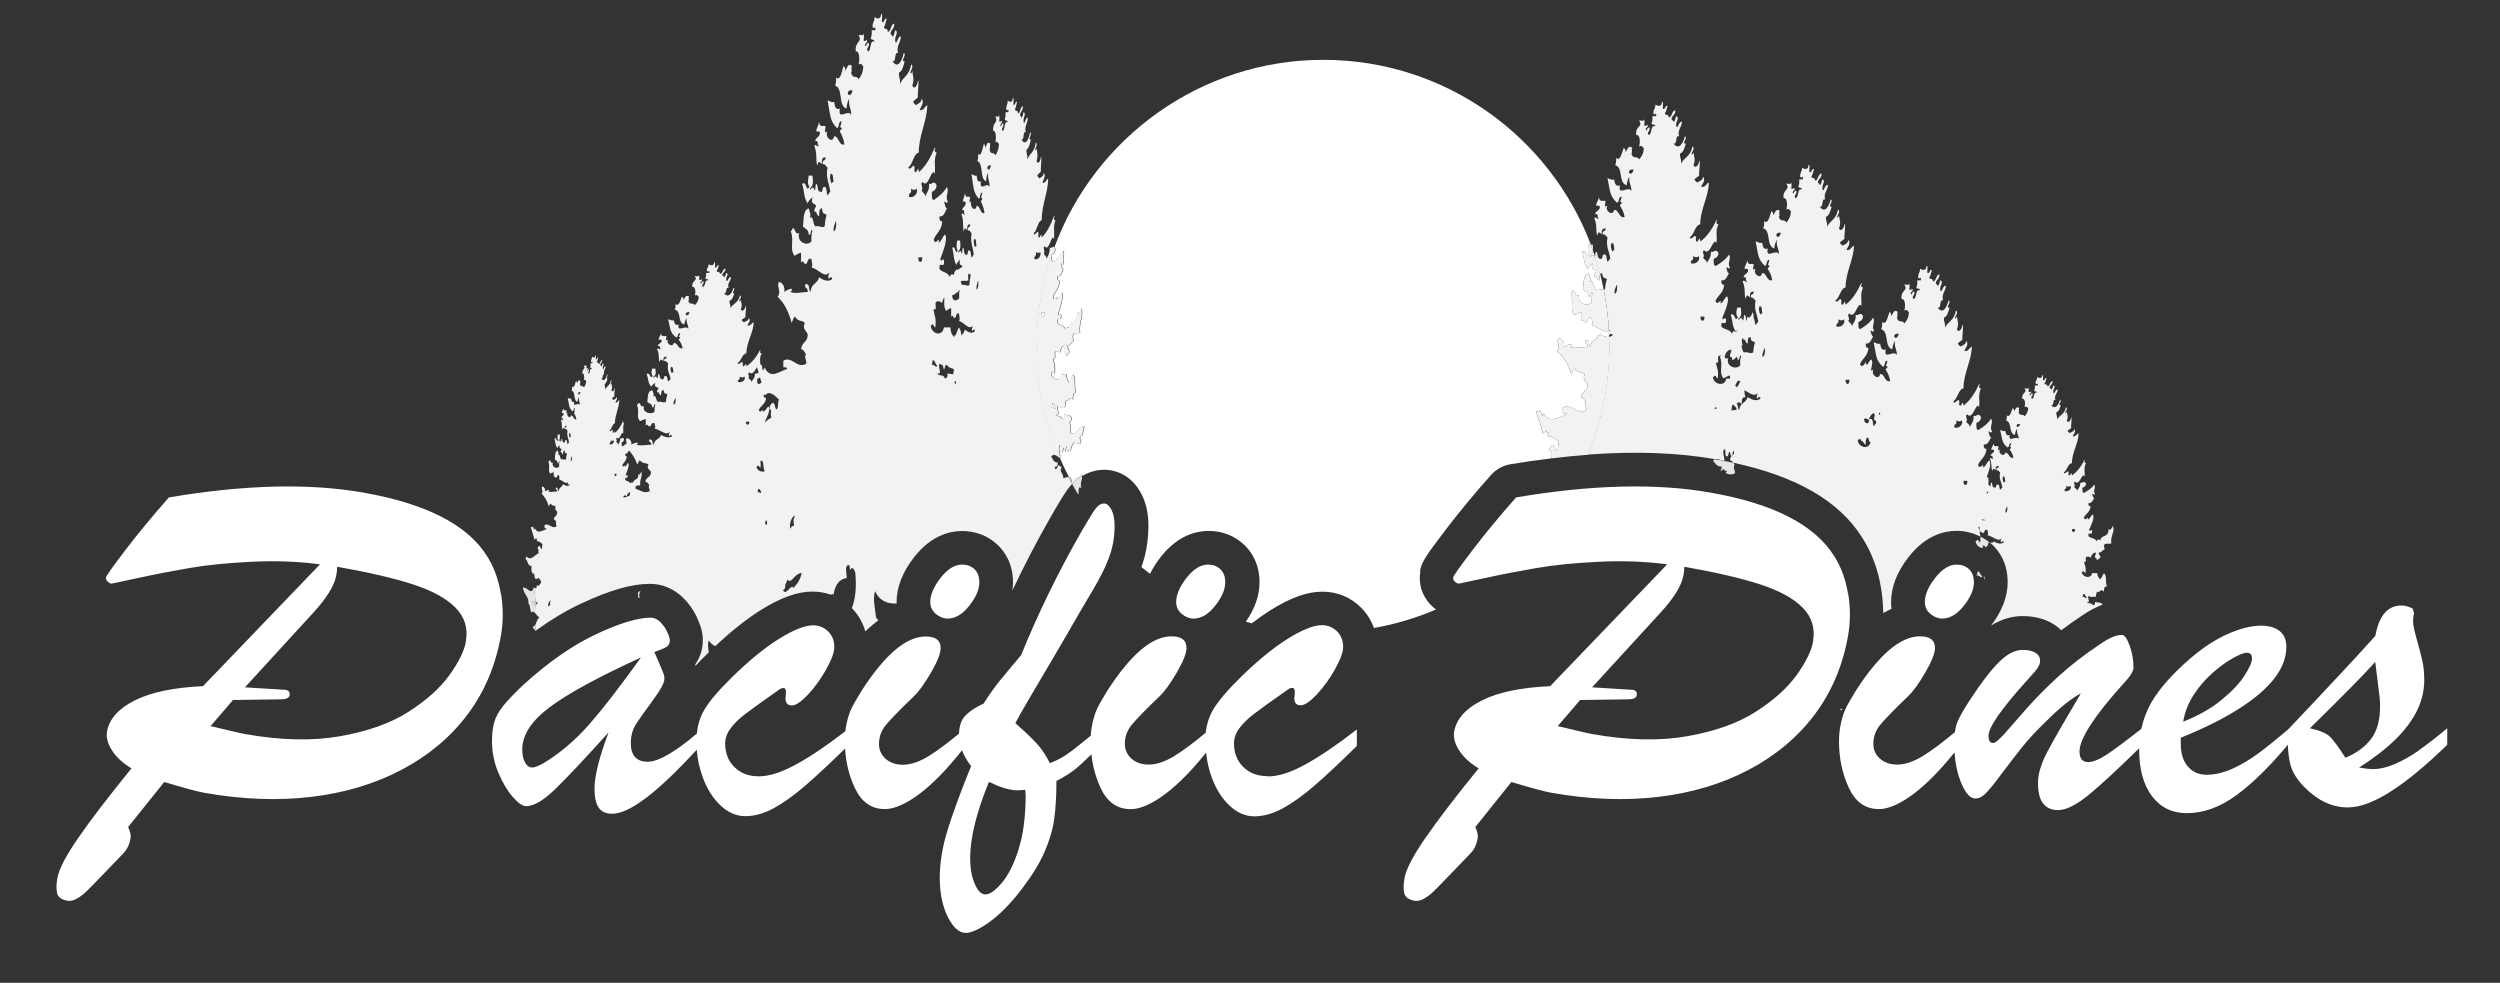 <?xml version="1.0" encoding="UTF-8"?>
<svg id="logos" xmlns="http://www.w3.org/2000/svg" viewBox="0 0 300 117.94">
  <rect x="0" y="0" width="300" height="117.94" fill="#333333" stroke="none"/>
  <defs>
    <style>
      .cls-1 {
        fill: none;
      }

      .cls-2 {
        fill: #e6e6e6;
      }

      .cls-3 {
        fill: #fff;
      }

      .cls-4 {
        fill: #f2f2f2;
      }
    </style>
  </defs>
  <g>
    <path class="cls-1" d="M209.28,42.28c.54-.11.78.23,1.11,0,.06-.45.05-.64.22-1.21-.32-.22-.43,0-.54-.62-.07.02-.14.03-.22.03-.11.15-.12.46-.12.76-.39-.21-.18-.54-.55-.52,0-.07,0-.13.01-.19-.16.1-.22.33-.06.91-.05.01-.1.04-.15.06.09.23.13.62.31.77Z"/>
    <path class="cls-1" d="M207.39,42.98c-.34,1.03,1.01,1.46,1.44.86-.01-.43-.02-.83.11-1.04-.17-.57-.13.58-.44.35,0-.14-.03-.25-.07-.33,0,0,0,.01,0,.02-.22.07-.29.37-.57.35.04-.29-.09-.33-.23-.35-.09-.49.16-.45.11-.86-.44.03-.66.39-.8.86.08.16.19.28.45.15Z"/>
    <path class="cls-1" d="M208.39,48.43c.23.18.07.58.33.78.02-.33.13-.52.27-.67-.26-.36-.44-.24-.61-.1Z"/>
    <path class="cls-1" d="M203.84,30.73c-.18.21-.43.16-.69,0,.17.65-.32.33-.23.86.56.21,1.19-.39.92-.86Z"/>
    <path class="cls-1" d="M207.17,45.43h.45v-.38c-.45.14-.51.22-.78.35-.62-.73,0-1.67-.44-2.59.06-.04.11-.09.16-.16-.06,0-.12,0-.18.02-.5.13.17.93-.46.86.18.84.34.85.23,1.9-.15-.06-.18-.3-.34-.35-.09.03-.11.17-.23.17.12.92,1.48,1.17,1.61.17Z"/>
    <path class="cls-1" d="M204.53,37.99h-.46c-.09.67.55.67.46,0Z"/>
    <path class="cls-1" d="M211.49,37.62c-.1-.3,0-.93-.33-.86-.18.27-.05.81.11,1.04.02-.13.09-.2.22-.17Z"/>
    <path class="cls-1" d="M208.07,48.59s-.07-.02-.1-.05c-.14.12-.16.43-.2.71.19-.02.39-.04.62-.05.04-.43-.3-.42-.32-.61Z"/>
    <path class="cls-1" d="M118.48,20.2c.17.36.37,0,.43-.35-.22-.03-.42-.03-.43.35Z"/>
    <path class="cls-1" d="M207.86,54.68c.07-.08.15-.16.23-.23,0-.12,0-.26,0-.37-.14.1-.2.33-.22.61Z"/>
    <path class="cls-1" d="M195.47,20.7c.23.36.49,0,.57-.35-.28-.03-.56-.03-.57.35Z"/>
    <path class="cls-1" d="M211.72,41.77c-.06.36-.28.49-.22,1.04.29.09.38-1,.22-1.04Z"/>
    <path class="cls-1" d="M209.33,46.81c0,.28.03.57.13.86-.41-.11-.45.34-.46.84.25-.27.6-.39.72-.87.36.25,1.11.6,1.55.17-.02-.22-.33-.23-.33,0-.28-.03-.03-.59,0-.69-.42.56-.97.03-1.61-.32Z"/>
    <path class="cls-1" d="M193.75,30.04c-.11-.3,0-.93-.34-.86-.19.27-.05.81.11,1.04.03-.13.1-.2.23-.17Z"/>
    <path class="cls-1" d="M102.22,72.96c.41-1.02.58-2.37.42-4.2-.03-.3-.42-.94-.57-.39-.16-.04-.04-.59-.23-.59-.51.09-.26.93-.23,1.57-.84.12-1.38.74-1.58,1.96-.13-.04-.24-.02-.34.04.92.32,1.75.84,2.47,1.55.02.02.03.04.05.05Z"/>
    <path class="cls-1" d="M107.6,72.42c-1.06.02-2.03-.26-2.59-1.49-.32.88.04,2.28.11,3.14.09.13.18.24.28.35.74-.56,1.49-1.02,2.24-1.36-.03-.21-.04-.43-.04-.64Z"/>
    <path class="cls-1" d="M85.08,76.84c-.18.39-.1.94,0,1.42.26-.25.51-.48.76-.72-.3-.15-.56-.37-.76-.7Z"/>
    <path class="cls-1" d="M124.13,31.09c.43.21.9-.39.69-.86-.14.21-.32.16-.52,0,.13.65-.24.33-.17.86Z"/>
    <path class="cls-1" d="M126.12,54.78c.21.33.36.77.78.69.03.46-.12.57-.35.52.09.69.33.08.43-.17.21-.07.19.32.43.17-.41.65.15.65.17,1.38.15,0,.4-.16.61-.14-.39-.76-.76-1.53-1.1-2.32-.28-.19-.69-.59-.99-.14Z"/>
    <path class="cls-1" d="M64.34,73.71c0,.38,0,.75-.03,1.12.14-.28.2-.62.45-.77-.13,0-.27-.18-.42-.35Z"/>
    <path class="cls-1" d="M64.25,75.72s0,0,.01,0c0,0,0,0,0-.01,0,0,0,.01,0,.02Z"/>
    <path class="cls-1" d="M146.39,77.45c0,.1,0,.2,0,.3s0,.2-.01.3c1.31-1.26,2.55-2.33,3.76-3.26-.24-.06-.47-.14-.71-.2-.14.2-.28.4-.44.6-.85,1.08-1.74,1.79-2.6,2.26Z"/>
    <path class="cls-1" d="M205.77,49.11c.09-.05.17-.09.27-.13-.06-.07-.13-.12-.25-.09,0,.09,0,.16-.02.22Z"/>
    <path class="cls-1" d="M64.41,70.22c.3.2.34-.08.53-.29.01-.34-.2-.32-.23-.58-.14.06-.27.14-.47.1-.16-.24-.02-.84-.35-.58.02-.18-.04-.35-.06-.19-.07-.22-.08-.56,0-.86-.49.11-.47-.63-.75-.86.45,1.11.79,2.3,1,3.56.09,0,.11.11.22.09.1-.02.13-.17.12-.38Z"/>
    <path class="cls-1" d="M193.98,34.19c-.07.36-.28.49-.23,1.04.3.09.39-1,.23-1.04Z"/>
    <path class="cls-1" d="M134.39,73.19c-.66,1.11-1.07,1.8-1.22,2.07-.34.59-.7,1.22-1.07,1.86,1.67-1.95,3.35-3.3,5.05-4.06-.04-.27-.05-.54-.05-.82,0-1.13.28-2.26.84-3.4-.35-.26-.69-.53-1.03-.81-.21.62-.45,1.24-.74,1.85-.44.95-1.03,2.02-1.78,3.29Z"/>
    <path class="cls-1" d="M208.83,45.76s0,0,0-.02c-.45-.22-.41.31-.61.48.06.08.12.15.21.24.18-.16.29-.44.41-.71Z"/>
    <path class="cls-1" d="M250.42,71.65c-.21-.04-.17-.43-.44-.37,0,.17-.04.27-.09.37.26-.17.45.34.53,0Z"/>
    <path class="cls-1" d="M239.23,64.97c.27.17.8.39,1.16.18,0,0,0-.01,0-.02,0,0,0,0,0,0,.02-.01.05-.02.07-.04-.02-.16-.26-.16-.27,0-.22-.02-.03-.42,0-.49-.42.5-1.01-.22-1.69-.37.17-.24,0-.31,0-.62-.39-.17-.32.29-.53.37-.3-.05-.13-.32-.42-.13.05.18.08.33.09.55.4.2.77.44,1.12.73h.38s.05-.1.07-.16Z"/>
    <path class="cls-1" d="M207.61,55.25c.02-.24.11-.39.2-.52-.12-.08-.2-.22-.19-.49-.3-.05-.09.67-.46.52-.2-.1,0-.82-.23-.86-.32.35.04.88.01,1.42.35.07.7.14,1.05.21-.1-.14-.2-.27-.38-.28Z"/>
    <path class="cls-1" d="M249,63.49h-.36c-.07.48.43.48.36,0Z"/>
    <path class="cls-1" d="M248.47,58.3c-.14.15-.33.11-.53,0,.13.47-.24.24-.18.62.44.15.92-.28.71-.62Z"/>
    <path class="cls-1" d="M241.98,51.13c.18.26.38,0,.44-.25-.22-.02-.43-.02-.44.25Z"/>
    <path class="cls-1" d="M240.83,60.77c-.05.26-.22.35-.18.74.23.07.3-.72.18-.74Z"/>
    <path class="cls-1" d="M192.83,33.5c-.35-.23-.45.03-.57-.69-.11,0-.17.05-.22.13.15.6.29,1.21.41,1.82.05-.01.1-.02.15-.05.06-.45.05-.64.23-1.21Z"/>
    <path class="cls-1" d="M193.17,40.24c-.05,0-.07-.04-.09-.08,0,.09,0,.18,0,.27.16-.02.3-.07.43-.19-.03-.22-.34-.23-.34,0Z"/>
    <path class="cls-1" d="M206.52,55.23c-.22-.11-.46-.19-.68-.13.04,0,.07,0,.11.02.2.03.38.07.57.11Z"/>
    <path class="cls-1" d="M193.06,39.64c0,.07,0,.14.01.21.04-.13.08-.26.1-.3-.03.05-.07.07-.11.1Z"/>
    <path class="cls-1" d="M237.54,63.22s-.08.01-.14,0c.05.24.1.4.14.55v-.55Z"/>
    <path class="cls-1" d="M224.09,50.78c.26.05.12-.5.33-.52.41-.12.28.61.44.86.15-.06.17-.3.33-.35,0,0,0-.02,0-.02-.02,0-.03,0-.05,0,.04-.29-.09-.33-.22-.35-.06-.29.01-.4.07-.52-.03-.11-.06-.21-.09-.32-.34.09-.52.42-.64.84-.13-.14-.3-.23-.55-.17,0,0,0,0,0,0,.04.24.02.5.39.54Z"/>
    <path class="cls-1" d="M225.64,49.74c-.02-.06-.03-.13-.04-.2-.04,0-.08.01-.13,0-.02.11-.01.18,0,.24.04-.04.09-.06.16-.04Z"/>
    <path class="cls-1" d="M224.46,53.07c-.12-.04-.19-.11-.26-.56-.31-.03-.32.42-.33.86-.3-.17-.24-.4-.38-.48,0,.04,0,.07,0,.12-.06-.03-.1-.09-.14-.15,0,0-.02,0-.03,0,0-.01,0-.02,0-.04-.04-.07-.09-.14-.17-.16-.09.03-.11.17-.22.17.12.9,1.36,1.15,1.54.24Z"/>
    <path class="cls-1" d="M221.26,38.31c-.18.21-.41.16-.67,0,.16.65-.3.33-.22.86.55.21,1.15-.39.89-.86Z"/>
    <path class="cls-1" d="M221.93,45.57h-.44c-.09.67.53.67.44,0Z"/>
    <path class="cls-1" d="M227.3,40.4c.22.36.47,0,.55-.35-.28-.03-.54-.03-.55.35Z"/>
    <path class="cls-1" d="M213.16,28.28c.22.36.47,0,.55-.35-.28-.03-.54-.03-.55.35Z"/>
    <path class="cls-1" d="M238.26,62.42c-.11-.06-.24-.09-.41-.06-.03,0-.06.02-.08.04.16.05.34.06.49.02Z"/>
    <path class="cls-1" d="M238.61,58.92c-.07.09-.16.15-.25.22.06.03.13.06.2.09,0-.07,0-.16.05-.31Z"/>
    <path class="cls-1" d="M235.41,50.43c-.18.21-.41.16-.67,0,.16.65-.3.33-.22.86.55.21,1.15-.39.89-.86Z"/>
    <path class="cls-1" d="M240.65,57.8c-.08-.22,0-.66-.27-.62-.15.19-.04.58.09.74.02-.1.07-.14.18-.12Z"/>
    <path class="cls-1" d="M236.07,57.7h-.44c-.09.67.53.67.44,0Z"/>
    <path class="cls-1" d="M64.47,72.15c-.03.19-.1.2-.18.17,0,.08.01.16.02.25.15-.02.26-.16.16-.42Z"/>
    <path class="cls-1" d="M91.92,62.46c-.12.14-.1.31-.06.49.07,0,.13-.02.19-.04-.02-.15,0-.35-.06-.43-.03,0-.05,0-.08-.02Z"/>
    <path class="cls-1" d="M91.24,55.33c.05.19.06.38.01.8-.13-.05-.15-.23-.29-.26-.08.02-.1.13-.19.13.07.47.62.69,1,.56-.26-.47-.06-1.49-.53-1.23Z"/>
    <path class="cls-1" d="M109.98,22.63c-.18.24-.42.18-.68,0,.16.74-.31.38-.23.98.56.24,1.17-.44.9-.98Z"/>
    <path class="cls-1" d="M95.3,63.07c-.14-.6-.09-.76.11-1.18-.41,0-.78,1.12-.56,1.57.07-.26.24-.37.45-.39Z"/>
    <path class="cls-1" d="M91.55,49.44c.32-.08.4-.49.68-.64.32.35-.26,1.44-.48,1.92.26-.22.53-.45.84-.6-.24-.48.18-1.01-.23-.98-.02-.49.17-.61.34-.79.32-.03.28.56.45.79.34,0,.15-.93.34-1.18-.32-.27-.7-.82-1.35-.78-.11.14-.26.24-.49.21-.02.28.08.41.29.39-.08.76-.61.91-.87,1.42.12.62.69-.39.48.26Z"/>
    <path class="cls-1" d="M90.97,58.7c0,.18-.05.28-.1.39.16-.11.3.03.41.1.02-.05.05-.09.07-.15-.12-.12-.14-.38-.38-.33Z"/>
    <path class="cls-1" d="M100.04,21.84c-.1-.34,0-1.05-.34-.98-.19.3-.05.92.11,1.18.03-.15.09-.23.23-.2Z"/>
    <path class="cls-1" d="M100.27,26.55c-.07.41-.28.56-.23,1.18.3.11.38-1.14.23-1.18Z"/>
    <path class="cls-1" d="M101.74,11.24c.22.41.48,0,.57-.39-.28-.03-.55-.04-.57.39Z"/>
    <path class="cls-1" d="M111.9,43.24c0,.27-.05.43-.11.59.32-.27.57.54.68,0-.27-.06-.21-.68-.56-.59Z"/>
    <path class="cls-1" d="M68.61,54.75c-.03.2-.14.27-.12.58.15.05.2-.56.12-.58Z"/>
    <path class="cls-1" d="M95.12,70.41c.03.06.05.12.07.17.43-.45.85-.9,1.01-1.82-.85.03-1.25,1.41-1.69.79-.08.22-.17.42-.27.62.03.27,0,.57-.27.63.35.71.74-.38,1.16-.39Z"/>
    <path class="cls-1" d="M74.97,56c.2-.06.24-.37.41-.48.2.27-.16,1.09-.29,1.44.06.27.16-.14.23.1.02.56-.32-.06-.29.48.17.24.52.16.64.48.09-.22.12-.18.29-.1.09-.55.71-.24.64-1.06.15.24.28-.1.35-.29.2.56-.22.92-.12,1.63-.21.14-.66-.17-.55.44.53.13.98.59,1.64.31.18-.17-.22-.42,0-.77-.14-.15-.24-.37-.48-.39.07-.59.66-.49.68-1.16-.11-.29-.61-.44-.29-.9-.35-.28-.58-.02-1.06-.51-.13.13-.19.34-.29.51-.25-.68-.59-1.26-1.02-1.7-.1.21-.18.45-.43.41-.01.21.05.31.17.29-.05.56-.37.68-.53,1.06.07.46.42-.29.29.19Z"/>
    <path class="cls-1" d="M75.2,59.55c-.07-.08-.16-.13-.29-.1-.12.03-.11.15-.09.26.24-.05.48-.14.73-.23-.01-.19.08-.21.06-.41-.22.01-.34.22-.41.48Z"/>
    <path class="cls-1" d="M80.83,44.68c-.09-.22,0-.69-.29-.64-.16.2-.04.6.1.77.02-.1.08-.15.19-.13Z"/>
    <path class="cls-1" d="M69.37,47.25c.12.2.25,0,.29-.19-.14-.01-.28-.02-.29.19Z"/>
    <path class="cls-1" d="M73.63,52.83c-.09.12-.22.09-.35,0,.08.36-.16.18-.12.48.29.12.6-.22.47-.48Z"/>
    <path class="cls-1" d="M89.65,50.9s.05.04.07.07c.11,0,.22-.13.19-.37h-.39c-.03.2.04.32.13.35v-.05Z"/>
    <path class="cls-1" d="M89.81,45.32c.09.23.36.21.39.51.12-.35.44-.44.39-1.03.16.09.31-.04.46-.07-.06-.2-.13-.42-.2-.68-.24.32-.51,1.04-.93.62-.29.16.14.49-.1.64Z"/>
    <path class="cls-1" d="M91.06,46.09c.11-.06.21-.12.32-.18-.06-.24-.12-.44-.18-.65-.09.09-.21.14-.33.18-.01.32-.02.62.19.64Z"/>
    <path class="cls-1" d="M89.33,45.19c-.15.16-.36.12-.58,0,.14.49-.27.25-.19.64.47.16,1-.29.77-.64Z"/>
    <path class="cls-1" d="M82.28,37.73c.19.27.41,0,.48-.26-.24-.02-.47-.02-.48.26Z"/>
    <path class="cls-1" d="M81.02,47.77c-.06.27-.24.37-.19.77.25.07.33-.75.19-.77Z"/>
    <path class="cls-1" d="M73.98,56.86h-.23c-.05.37.28.37.23,0Z"/>
    <path class="cls-1" d="M117.35,33.68c-.05.36-.22.49-.17,1.04.23.09.3-1,.17-1.04Z"/>
    <path class="cls-1" d="M117.18,29.53c-.08-.3,0-.93-.26-.86-.14.27-.04.81.09,1.04.02-.13.07-.2.17-.17Z"/>
    <path class="cls-1" d="M48.31,73.98c-1.37-.44-3.06-.88-5.05-1.3-.65,1.18-1.58,2.41-2.81,3.73l-3.18,3.47c.24.21.45.44.64.69.76,1.01,1.05,2.27.82,3.56-.03.14-.06.29-.1.44.52-.05,1.03-.12,1.52-.21,2.78-.5,5.04-1.29,6.71-2.36,1.69-1.08,2.97-2.21,3.79-3.35,1.09-1.5,1.26-2.24,1.28-2.38.06-.32.03-.34-.14-.51-.36-.36-1.29-1.08-3.48-1.79Z"/>
    <path class="cls-1" d="M116.31,34.2c.04-.45.04-.64.17-1.21-.14-.12-.23-.11-.3-.18-.03.25-.03.51,0,.81-.25.18-.68,0-.92.12.04.18.08.36.17.46.42-.11.61.23.87,0Z"/>
    <path class="cls-1" d="M113.6,43.8s-.08,0-.11,0c-.09.17-.14.41-.22.61-.05-.2-.1-.39-.16-.58-.1-.02-.23-.06-.42-.18-.12.66.4,1.31-.23,1.18.19.39.79.06.9.59.25.04.36-.16.34-.59.35.09.53.06.7.1-.03-.14-.02-.3.08-.51-.3-.35-.5-.08-.89-.61Z"/>
    <path class="cls-1" d="M114.64,46.15c.05-.11.09-.26.1-.45-.06.07-.13.11-.24.09.06.1.1.22.14.35Z"/>
    <path class="cls-1" d="M66.04,72.63c-.07-.29-.04-.37.06-.58-.21,0-.4.55-.29.77.04-.13.12-.18.23-.19Z"/>
    <path class="cls-1" d="M115.1,35.76c0-.38,0-.73.06-.95-.05.02-.09.04-.13.06-.04.15-.09.29-.19.19,0,0,0,0,0-.02-.15.17-.3.36-.56.34-.06.42.11.44.19.61.24.07.49,0,.63-.25Z"/>
    <path class="cls-1" d="M113.26,39.32h.79c.03.54.12.78.45,1.18,0,0,0,0,0,0,0-.06.02-.13.07-.24.03,0,.05.02.07.03.16-.29.26-.68.42-.96.23.26.29.58.3.95.17-.18.35-.33.42-.7.28.25.87.6,1.22.17-.02-.22-.26-.23-.26,0-.22-.03-.03-.59,0-.69-.41.7-.99-.31-1.65-.52.16-.33,0-.43,0-.86-.38-.23-.31.41-.52.52-.3-.07-.11-.47-.43-.17v-1.04c-.35.14-.4.22-.61.35-.32-.48-.22-1.04-.21-1.63-.13.17-.22.41-.29.69-.13-.16-.3-.26-.57-.2-.49.15.17,1.06-.45.98.18.95.34.96.23,2.16-.15-.07-.18-.35-.34-.39-.09.04-.11.2-.23.2.12,1.05,1.46,1.32,1.58.2Z"/>
    <path class="cls-1" d="M68.49,52.44c-.05-.17,0-.52-.18-.48-.1.15-.02.45.06.58.01-.07.05-.11.12-.1Z"/>
    <path class="cls-1" d="M110.66,30.87h-.45c-.09.76.54.76.45,0Z"/>
    <path class="cls-3" d="M126.73,48.9c-.2-.05-.16-.6-.43-.52,0,.24-.04.38-.09.52.25-.24.44.47.52,0Z"/>
    <path class="cls-3" d="M125.34,37.49h-.35c-.07.67.42.67.35,0Z"/>
    <path class="cls-3" d="M190.77,30.73c.1.32.42-.56.57.17.04,0,.05-.04.07-.07-.08-.25-.17-.51-.26-.76-.02.29-.12.44-.39.66Z"/>
    <path class="cls-3" d="M170.39,68.59c.19-1.1.57-1.71,3.09-5.02,1.57-2.06,3.39-4.26,5.42-6.55.61-.69,1.44-1.15,2.35-1.31,1.64-.28,3.23-.5,4.79-.69.05-.02.09-.05.14-.08-.24-.42.18-.89-.23-.86-.02-.43.18-.54.34-.69.32-.03.29.49.46.69.34,0,.15-.82.34-1.04-.32-.24-.71-.73-1.38-.69-.03-.28.11-.3.11-.52-.14.19-.24.15-.23-.17-.23,0-.15.47-.46.35-.27-1.2-.46-1.47-.8-2.59.15-.42.35.31.46-.17.15.11.21.37.23.69.1-.08.21-.15.23-.35.7,1.32,1.75.46,2.75.17-.04-.23-.29-.14-.46-.17v-.69c1.05-.52,1.66.87,2.75.35.22-.23-.26-.57,0-1.04-.17-.2-.28-.5-.57-.52.08-.8.79-.66.8-1.56-.13-.38-.72-.59-.34-1.21-.42-.37-.69-.03-1.26-.69-.16.17-.23.46-.34.69-.39-1.2-.94-2.16-1.72-2.77.48-.55-.1-.96.11-1.56.4-.05.82.47.69,1.04.27-.17.56-.3.92-.35.04.29-.09.33-.23.35.75.22,1.26.04,2.18,0,.06-.56-.57-.37-.23-.86.58.08.24.63.57.86.07-.93.84-.81,1.03-1.56.27.18.76.41,1.18.36,0-.09,0-.18,0-.27-.05-.07-.04-.19,0-.31,0-.07,0-.14-.01-.21-.53.45-1.25-.42-2.07-.62.22-.33.01-.43,0-.86-.5-.23-.41.41-.69.52-.39-.07-.15-.47-.57-.17v-1.04c-.46.14-.53.22-.8.35-.64-.73,0-1.67-.46-2.59.1-.08.21-.15.23-.35.37.02.24.78.8.52-.35,1.03,1.04,1.46,1.49.86-.01-.43-.02-.83.11-1.04-.17-.57-.13.58-.46.35-.01-.61-.45-.58-.69-.86.1-.77-.02-1.7.69-1.9.08.35.36.68.11,1.04.47-.42.37.59.69.86.47-.09.72.11.99.05-.12-.61-.26-1.22-.41-1.82-.1.16-.11.44-.12.73-.4-.21-.18-.54-.57-.52,0-.3.09-.45.23-.52-.13-.5-.74-.1-.46-1.04-.17.26-.48.31-.57.69-.53-.61-.36-1.2-.69-2.07.5-.23.41.41.69.52.09-.03.11-.17.23-.17-.34-.33-.18-.87-.11-1.21h.24c-4.92-12.96-17.44-22.17-32.12-22.17s-27.42,9.36-32.25,22.49c.04.04.08.1.13.22-.03.46-.23.58-.43.69-.01.43-.02.84.17.86.45-.37.9-.75,1.22-1.38.24.56-.21.99.09,1.56-.17.29-.11-.02-.35,0,.09.23.08.64.26.69-.18.39-.29.93-.69.86-.02.38.07.55.26.52-.07,1.02-.55,1.22-.78,1.9.1.83.62-.53.43.35.29-.11.36-.66.61-.86.29.48-.25,1.96-.43,2.59.09.48.23-.25.35.17.03,1.02-.48-.12-.43.86.25.43.78.29.95.86.13-.39.18-.33.43-.17.14-.99,1.05-.44.95-1.9.22.42.42-.19.52-.52.3,1-.33,1.65-.17,2.94-.33.27-1.09-.41-.78,1.04-.28.08-.36.54-.69.52-.06.53.24.33.17.86-.17.07-.22.37-.43.35.03-.29-.07-.33-.17-.35-.07-.49.12-.45.09-.86-.33.03-.5.39-.61.86-.1-.14-.23-.23-.43-.17-.38.13.13.93-.35.86.14.84.26.85.17,1.9-.11-.06-.14-.3-.26-.35-.07.03-.09.17-.17.17.09.92,1.12,1.17,1.22.17h.61c.02.47.09.69.35,1.04.2-.24.28-.71.43-1.04.41.52.12,1.37.35,2.25-.32-.11-.34.36-.35.86-.37-.69-.53.3-.78,0-.13.15-.13.56-.17.86-.44-.13-.4.17-.87-.17-.09.58.31,1.15-.17,1.04.15.34.61.05.69.52.19.03.28-.14.26-.52.47.13.56-.05.87.35.02.38-.07.55-.26.52.15.28.22.72.17,1.38.8.21.92-.94,1.65-.86-.29.56-.03,1.16-.52,1.21-.07.49.12.45.09.86-.43-.03-.52.26-.78-.17-.17.29-.4.46-.43,1.04-.22-.02-.27-.33-.35.17-.12-.05-.07-.43-.09-.69-.12.11-.16.37-.17.69-.11-.08-.18-.22-.17-.52-.23-.05-.07.67-.35.52-.15-.1,0-.82-.17-.86-.27.38.08.97,0,1.56-.02,0-.03-.02-.05-.03.33.79.71,1.56,1.1,2.32.17.02.31.16.34.66.4-.9.67-.22,1.22-1.04.04.09.05.17.06.25,1.01-.61,1.99-.74,2.61-.74.89,0,3.1.28,4.47,2.91.56,1.08.84,2.35.84,3.79,0,1.3-.15,2.53-.44,3.67-.11.43-.25.87-.4,1.31.34.28.68.54,1.03.81.33-.66.74-1.33,1.26-1.99,2.03-2.61,4.26-3.16,5.77-3.16,1.61,0,3.07.56,4.22,1.62.86.8,1.89,2.24,1.89,4.55,0,1.57-.55,3.16-1.64,4.72.24.07.47.14.71.2.76-.58,1.52-1.12,2.25-1.58,2.44-1.52,4.41-2.22,6.21-2.22s3.4.66,4.66,1.92c.7.71,1.22,1.53,1.54,2.44,2.6-.46,5.09-1.21,7.45-2.22-.21-.16-.42-.34-.61-.53-1.06-1.08-1.53-2.55-1.27-4.01Z"/>
    <path class="cls-4" d="M192.26,32.8c.12.72.23.46.57.69-.18.57-.17.76-.23,1.21-.05.04-.1.04-.15.05.32,1.59.53,3.22.62,4.89.04-.03.07-.05.11-.1-.01.04-.06.17-.1.3,0,.1,0,.21,0,.31.02.03.04.07.09.08,0-.23.32-.22.34,0-.12.12-.27.17-.43.19.01.37.03.73.03,1.1,0,4.61-.92,9.01-2.57,13.03,5.63-.42,10.75-.24,15.28.55.22-.07.46.01.68.13.14.03.29.05.43.08.03-.54-.33-1.07-.01-1.42.24.04.03.76.23.86.37.15.16-.57.46-.52,0,.27.07.41.19.49-.1.12-.18.28-.2.52.18.01.29.14.38.28,7.62,1.65,12.7,4.59,15.47,8.97,1.14,1.77,1.91,3.82,2.28,6.1.16,1,.25,2,.26,2.98.33-.19.66-.36.99-.51-.04-.27-.05-.54-.05-.82,0-1.78.7-3.6,2.09-5.38,2.03-2.61,4.26-3.16,5.77-3.16,1.03,0,1.98.25,2.85.69-.01-.21-.05-.37-.09-.55.3-.18.13.09.42.13.21-.08.15-.54.53-.37,0,.31.17.38,0,.62.68.15,1.27.87,1.69.37-.03.08-.22.48,0,.49,0-.16.25-.16.27,0-.02.02-.04.03-.07.04,0,0,0,0,0,0,0,0,0,.01,0,.02-.36.21-.89,0-1.16-.18-.02.06-.04.11-.07.16h-.38c.08.07.17.12.25.19.86.8,1.89,2.24,1.89,4.55,0,1.73-.67,3.48-1.99,5.2,1.21-.74,2.48-1.13,3.78-1.13s2.51.28,3.51.85c.42.24.8.52,1.13.85.77-.58,1.58-1.15,2.42-1.71.87-.6,1.7-1.05,2.51-1.35,0-.03.01-.04.01-.07-.32-.28-.41-.15-.89-.25.02.27-.07.39-.27.37-.09-.33-.56-.13-.71-.37.49.08.08-.33.18-.74.48.25.44.03.89.12.05-.22.05-.51.18-.62.26.22.42-.5.8,0,0-.36.03-.7.36-.62-.24-.63.06-1.23-.36-1.61-.16.23-.24.57-.44.74-.26-.25-.33-.4-.36-.74h-.62c-.1.71-1.15.54-1.24-.12.09,0,.11-.1.18-.12.13.03.15.2.27.25.09-.76-.04-.76-.18-1.36.49.05-.03-.53.36-.62.21-.04.34.02.44.12.11-.34.28-.6.62-.62.04.3-.16.27-.09.62.11.01.21.04.18.25.22.02.28-.19.44-.25.07-.38-.24-.24-.18-.62.34.02.43-.31.71-.37-.31-1.04.46-.55.8-.74-.15-.92.48-1.39.18-2.1-.11.24-.3.67-.53.37.1,1.05-.84.65-.98,1.36-.26-.11-.31-.16-.44.12-.18-.41-.72-.31-.98-.62-.05-.7.47.11.44-.62-.12-.3-.27.22-.36-.12.19-.45.74-1.51.44-1.85-.25.14-.32.54-.62.62.19-.63-.34.34-.44-.25.24-.49.73-.63.8-1.36-.19.02-.28-.1-.27-.37.42.05.52-.34.71-.62-.18-.03-.18-.33-.27-.49.24-.01.18.21.36,0-.3-.41.15-.71-.09-1.11-.32.46-.78.73-1.24.99-.19-.02-.19-.31-.18-.62.21-.08.41-.17.44-.49-.25-.45-.46.02-.71-.12.05.56-.24.65-.36.99-.03-.29-.27-.28-.36-.49.22-.15-.18-.47.09-.62.58.58.85-1.19,1.15-.62.09-.7-.14-.97.18-1.61-.11-.01-.21-.04-.18-.25.05,0,.1-.1,0-.12-.4.77-.87,1.43-1.51,1.85-.04-.62-.16.1-.36,0-.17-.22.12-.38-.18-.49-.06.1-.42.39-.44.12.43-.23.46-1.01.98-1.11,0-1.29.8-2.4.8-3.59-.18.05-.37.48-.71.37.06-.21.47-.57.18-.87-.04.35-.34.35-.53.49-.1-.06-.2-.13-.27-.25.11-.18.34-.19.44-.37-.07-.14.15-1.35,0-1.24-.01.28-.33.76-.53.37.2-.47.09-.58,0-1.11-.02.13-.15.3-.18.12.03-.15.36-.47.09-.62-.23.93-.7.85-1.07,1.48.07-.43-.13-.48-.09-.87.31-.1.42-.49.53-.87-.46.07.24-.51-.09-.62-.2.65-.57,1.21-1.07.62.41.12.12-.74.53-.62-.2-.51.21-.73.27-1.24-.29-.11-.39.69-.53.37-.08-.46.38-.71,0-.87-.09.16-.08.46-.27.49,0-.16-.16-.11-.18-.25.06-.34.37-.31.36-.74-.35.01-.28.6-.62.62.04-.34-.33-.12-.36-.37.16-.11.16-.43.27-.62-.27-.09-.17.34-.44.25-.05-.18.1-.64-.09-.62-.01.48-.4.36-.62.25.02.36-.2.38-.18.74.13.29.28-.24.27.25h-.36c.03.29-.01.47-.09.62.05.17.34.02.36.25-.49-.15-.26.7-.62.74-.22-.29.13-.23.09-.62-.22-.16-.28.49-.36.12,0-.2.23-.1.18-.37-.58.26-.13-.16-.36-.49.02.27-.31.06-.44.12.41.56-.37.42-.27,1.24.3-.07.42.48.27.99.31-.15.28.07.44.12-.02.51-.22.76-.44.99-.19-.37-.55.05-.71-.49.16-.25-.07-.24.09-.49-.34-.28-.45.09-.62.37,0-.21-.07-.32-.18-.37-.18.4-.29,1.16-.71.87.03.29-.01.47-.09.62.78.19.26,1.5,1.07,1.73.04-.32.12-.57.27-.74-.09.62.2.71.18,1.24-.27-.51-1.28.49-1.07-.49-.4.14-.47-.17-.53-.49-.29.07-.41-.08-.62-.12.26,1.08.18,1.54.89,2.1.25-.02.11-.59.44-.49-.12.44-.24.38,0,.49,0,.16-.16.11-.18.25.19.27.37.56.44.99-.56.12-.49-.63-.98-.62-.11.61-.94.06-.62-.37-.36.17-.23.04-.18-.37-.17-.14-.57.17-.62-.37-.03.33-.22.43-.27.74.13.02.33-.04.36.12-.04.36-.38.29-.44.62.43-.05.08.21.36.37-.28.07-.27-.23-.44,0,.28.5.13.86.27,1.48.16-.44.18-.29.44-.12-.04-.39.08-.55.36-.49.03.33-.34.1-.27.49.33.01.3.23.44.25-.18.81.15,1.15.27,1.85-.13.03-.15.2-.27.25-.13-.18-.03-.7-.36-.62-.17.01-.06.41-.27.37-.46-.04-.19-.45-.44-.62-.12.08-.01.48-.18.49-.04-.19-.1-.22-.16-.21,0-.05,0-.11,0-.17,0-.02-.01-.03-.02-.04.06-.15.05-.34,0-.69h-.2c.28-.71.62-1.67.33-2.03-.31.2-.4.75-.78.86.24-.87-.42.48-.56-.35.3-.68.91-.89,1-1.9-.24.03-.35-.14-.33-.52.52.07.66-.48.89-.86-.23-.05-.22-.46-.33-.69.3-.02.22.29.44,0-.37-.57.19-1-.11-1.56-.4.64-.97,1.02-1.55,1.38-.24-.03-.24-.44-.22-.86.26-.11.52-.23.55-.69-.31-.62-.58.02-.89-.17.06.79-.3.91-.44,1.38-.04-.41-.34-.39-.44-.69.27-.2-.23-.65.11-.86.72.82,1.06-1.67,1.44-.86.11-.98-.17-1.36.22-2.25-.14-.02-.26-.05-.22-.35.06,0,.13-.14,0-.17-.5,1.07-1.08,2-1.89,2.59-.05-.86-.2.13-.44,0-.21-.3.15-.54-.22-.69-.07.14-.52.54-.55.17.53-.32.58-1.41,1.22-1.56,0-1.81.99-3.36,1-5.01-.23.07-.46.67-.89.52.08-.29.59-.79.22-1.21-.05.49-.42.5-.67.69-.13-.08-.25-.18-.33-.35.13-.26.42-.27.55-.52-.09-.19.19-1.89,0-1.73-.02.39-.42,1.06-.67.52.25-.65.11-.81,0-1.56-.03.19-.18.42-.22.17.03-.2.45-.65.11-.86-.29,1.31-.87,1.19-1.33,2.07.09-.6-.17-.66-.11-1.21.39-.14.52-.69.67-1.21-.58.1.3-.71-.11-.86-.25.91-.71,1.7-1.33.86.52.17.15-1.03.67-.86-.25-.71.26-1.01.33-1.73-.37-.16-.48.96-.67.52-.1-.65.47-.99,0-1.21-.11.23-.1.64-.33.69,0-.23-.19-.16-.22-.35.07-.47.46-.43.44-1.04-.43.02-.35.84-.78.86.05-.48-.41-.16-.44-.52.19-.16.2-.61.33-.86-.34-.13-.21.47-.55.35-.06-.25.13-.89-.11-.86-.02.68-.5.51-.78.35.03.51-.25.53-.22,1.04.16.4.35-.34.33.35h-.44c.04.4-.02.66-.11.86.07.24.43.03.44.35-.62-.21-.33.98-.78,1.04-.27-.41.17-.32.11-.86-.28-.23-.35.68-.44.17,0-.27.28-.14.22-.52-.73.36-.16-.23-.44-.69.02.38-.39.08-.55.17.52.78-.46.59-.33,1.73.37-.1.53.67.33,1.38.39-.21.35.1.55.17-.02.71-.28,1.07-.55,1.38-.24-.52-.69.06-.89-.69.19-.35-.08-.34.11-.69-.43-.39-.56.13-.78.52,0-.3-.09-.44-.22-.52-.22.56-.37,1.63-.89,1.21.04.4-.02.66-.11.86.98.26.33,2.1,1.33,2.42.05-.44.16-.79.33-1.04-.12.87.25.99.22,1.73-.33-.72-1.6.68-1.33-.69-.5.2-.59-.24-.67-.69-.36.1-.52-.12-.78-.17.32,1.51.22,2.15,1.11,2.94.31-.03.14-.82.55-.69-.15.61-.3.53,0,.69,0,.23-.19.16-.22.35.24.38.46.78.55,1.38-.7.17-.62-.88-1.22-.86-.13.85-1.17.08-.78-.52-.32.17-.33.12-.28-.14.13-.46.18-.88,0-1.09-.21.14-.32.43-.49.64-.11-.04-.21-.15-.23-.45-.01.17-.05.29-.1.41-.15.12-.43.42-.51-.08.3-.68.91-.89,1-1.9-.24.03-.35-.14-.33-.52.52.07.66-.48.89-.86-.23-.05-.22-.46-.33-.69.3-.02.22.29.44,0-.37-.57.19-1-.11-1.56-.4.64-.97,1.02-1.55,1.38-.24-.03-.24-.44-.22-.86.26-.11.52-.23.56-.69-.31-.62-.58.02-.89-.17.06.79-.3.91-.44,1.38-.04-.41-.34-.39-.44-.69.27-.2-.23-.65.11-.86.72.82,1.06-1.67,1.44-.86.11-.98-.17-1.36.22-2.25-.14-.02-.26-.05-.22-.35.06,0,.13-.14,0-.17-.5,1.07-1.08,2-1.89,2.59-.05-.86-.2.13-.44,0-.21-.3.15-.54-.22-.69-.07.14-.52.54-.55.17.53-.32.58-1.41,1.22-1.56,0-1.81.99-3.36,1-5.01-.23.07-.46.67-.89.52.08-.29.59-.79.22-1.21-.05.49-.42.5-.67.69-.13-.08-.25-.18-.33-.35.13-.26.42-.27.55-.52-.09-.19.19-1.89,0-1.73-.02.39-.42,1.06-.67.52.25-.65.11-.81,0-1.56-.03.19-.18.42-.22.17.03-.2.45-.65.11-.86-.29,1.31-.87,1.19-1.33,2.07.09-.6-.17-.66-.11-1.21.39-.14.52-.69.67-1.21-.58.1.3-.71-.11-.86-.25.91-.71,1.7-1.33.86.52.17.15-1.03.67-.86-.25-.71.26-1.01.33-1.73-.37-.16-.48.96-.67.52-.1-.65.47-.99,0-1.21-.11.23-.1.64-.33.69,0-.23-.19-.16-.22-.35.07-.47.46-.43.44-1.04-.43.02-.35.84-.78.86.05-.48-.41-.16-.44-.52.19-.16.2-.61.33-.86-.34-.13-.21.47-.56.35-.06-.25.13-.89-.11-.86-.02.68-.5.51-.78.35.03.51-.25.53-.22,1.04.16.4.35-.34.33.35h-.44c.04.4-.02.66-.11.86.07.24.43.03.44.35-.62-.21-.33.98-.78,1.04-.27-.41.17-.32.11-.86-.28-.23-.35.68-.44.17,0-.27.28-.14.22-.52-.73.36-.16-.23-.44-.69.02.38-.39.08-.55.17.52.78-.46.59-.33,1.73.37-.1.53.67.33,1.38.39-.21.35.1.55.17-.02.71-.28,1.07-.55,1.38-.24-.52-.69.06-.89-.69.19-.35-.08-.34.11-.69-.43-.39-.56.13-.78.52,0-.3-.09-.44-.22-.52-.22.56-.37,1.63-.89,1.21.04.4-.02.66-.11.86.98.26.33,2.1,1.33,2.42.05-.44.16-.79.33-1.04-.12.87.25.99.22,1.73-.33-.72-1.6.68-1.33-.69-.5.2-.59-.24-.67-.69-.36.1-.52-.12-.78-.17.32,1.51.22,2.15,1.11,2.94.31-.03.14-.82.55-.69-.15.61-.3.53,0,.69,0,.23-.19.16-.22.35.24.38.46.78.55,1.38-.7.17-.62-.88-1.22-.86-.13.85-1.17.08-.78-.52-.45.23-.29.05-.22-.52-.21-.19-.71.24-.78-.52-.04.46-.28.61-.33,1.04.17.03.41-.06.44.17-.05.5-.48.41-.55.86.53-.07.09.3.44.52-.35.1-.34-.32-.55,0,.35.7.16,1.2.33,2.07.19-.62.23-.41.56-.17-.05-.54.1-.77.44-.69.03.45-.43.14-.33.69.42.02.38.32.55.35-.22,1.14.19,1.6.33,2.59-.16.04-.19.28-.33.35-.13-.2-.08-.67-.24-.83.02-.22,0-.45-.1-.7-.14.33-.39.94-.69.52.02.22,0,.39-.03.53-.16-.2-.03-.56-.27-.74-.15.11-.02.67-.22.69-.14-.73-.46.15-.55-.17.41-.35.42-.52.33-1.38h-.44c-.06.34-.22.88.11,1.21-.11,0-.13.14-.22.17-.26-.11-.18-.75-.67-.52.31.88.15,1.46.67,2.07.04-.17.12-.27.21-.36-.08.1-.14.22-.17.39-.33-.15-.4-.22-.57.17-.23-.57-.93-.44-1.26-.86-.06-.98.61.15.57-.86-.15-.42-.35.31-.46-.17.25-.64.96-2.12.57-2.59-.32.2-.42.75-.8.86.25-.87-.44.48-.57-.35.31-.68.94-.89,1.03-1.9-.25.03-.36-.14-.34-.52.54.07.68-.48.92-.86-.24-.05-.23-.46-.34-.69.31-.02.23.29.46,0-.39-.57.2-1-.11-1.56-.42.64-1.01,1.02-1.61,1.38-.25-.03-.25-.44-.23-.86.27-.11.53-.23.57-.69-.32-.62-.6.02-.92-.17.06.79-.31.91-.46,1.38-.04-.41-.35-.39-.46-.69.28-.2-.24-.65.11-.86.74.82,1.09-1.67,1.49-.86.12-.98-.18-1.36.23-2.25-.14-.02-.27-.05-.23-.35.06,0,.13-.14,0-.17-.51,1.07-1.12,2-1.95,2.59-.05-.86-.2.13-.46,0-.22-.3.16-.54-.23-.69-.07.14-.54.54-.57.17.55-.32.6-1.41,1.26-1.56,0-1.81,1.03-3.36,1.03-5.01-.24.07-.47.67-.92.52.08-.29.61-.79.23-1.21-.06.49-.44.5-.69.69-.14-.08-.26-.18-.34-.35.14-.26.43-.27.57-.52-.09-.19.2-1.89,0-1.73-.02.39-.43,1.06-.69.52.25-.65.11-.81,0-1.56-.03.19-.19.42-.23.17.03-.2.46-.65.11-.86-.3,1.31-.9,1.19-1.38,2.07.09-.6-.17-.66-.11-1.21.4-.14.54-.69.69-1.21-.6.1.31-.71-.11-.86-.25.91-.73,1.7-1.38.86.53.17.16-1.03.69-.86-.25-.71.27-1.01.34-1.73-.38-.16-.5.96-.69.52-.11-.65.49-.99,0-1.21-.12.23-.11.64-.34.69,0-.23-.2-.16-.23-.35.07-.47.48-.43.46-1.04-.45.02-.36.84-.8.86.05-.48-.43-.16-.46-.52.2-.16.21-.61.34-.86-.35-.13-.22.47-.57.35-.06-.25.13-.89-.11-.86-.02.68-.51.51-.8.35.03.51-.26.53-.23,1.04.17.4.36-.34.34.35h-.46c.04.4-.02.66-.11.86.07.24.44.03.46.35-.64-.21-.34.98-.8,1.04-.28-.41.17-.32.11-.86-.29-.23-.36.68-.46.17.01-.27.29-.14.23-.52-.76.36-.17-.23-.46-.69.02.38-.41.08-.57.17.54.78-.48.59-.34,1.73.39-.1.54.67.34,1.38.4-.21.36.1.57.17-.03.71-.28,1.07-.57,1.38-.25-.52-.71.06-.92-.69.2-.35-.09-.34.11-.69-.44-.39-.58.13-.8.52,0-.3-.09-.44-.23-.52-.23.56-.38,1.63-.92,1.21.04.4-.02.66-.11.86,1.01.26.34,2.1,1.38,2.42.05-.44.16-.79.34-1.04-.12.87.26.99.23,1.73-.34-.72-1.65.68-1.38-.69-.52.2-.61-.24-.69-.69-.37.1-.53-.12-.8-.17.33,1.51.23,2.15,1.15,2.94.32-.03.14-.82.57-.69-.16.61-.31.53,0,.69,0,.23-.2.16-.23.35.24.38.48.78.57,1.38-.72.17-.64-.88-1.26-.86-.14.85-1.21.08-.8-.52-.46.23-.3.05-.23-.52-.22-.19-.73.24-.8-.52-.04.46-.29.61-.34,1.04.17.03.42-.06.46.17-.05.5-.49.41-.57.86.55-.07.1.3.46.52-.37.1-.35-.32-.57,0,.37.7.16,1.2.34,2.07.2-.62.24-.41.57-.17-.05-.54.1-.77.46-.69.03.45-.45.14-.34.69.43.02.39.32.57.35-.23,1.14.19,1.6.34,2.59-.16.04-.19.28-.34.35-.17-.26-.03-.99-.46-.86-.22.02-.08.57-.34.52-.59-.06-.24-.63-.57-.86-.13.09-.07.47-.16.62.23.69.44,1.39.62,2.1.05-.08.11-.14.22-.13ZM249.98,71.28c.28-.06.23.33.44.37-.08.34-.28-.17-.53,0,.05-.1.09-.2.09-.37ZM249,63.49c.07.48-.43.48-.36,0h.36ZM247.93,58.3c.2.11.39.15.53,0,.21.34-.27.77-.71.62-.07-.38.31-.15.18-.62ZM241.98,51.13c.01-.27.22-.27.44-.25-.06.25-.27.5-.44.25ZM240.83,60.77c.12.02.06.81-.18.74-.04-.39.13-.48.18-.74ZM240.38,57.18c.27-.05.18.4.27.62-.1-.02-.16.03-.18.12-.13-.16-.23-.55-.09-.74ZM238.61,58.92c-.05.14-.06.24-.05.31-.07-.03-.14-.05-.2-.09.09-.07.18-.12.25-.22ZM237.85,62.36c.17-.04.3,0,.41.06-.15.04-.33.03-.49-.02.02-.01.05-.03.08-.04ZM237.54,63.22v.55c-.04-.15-.09-.31-.14-.55.06,0,.1,0,.14,0ZM235.63,57.7h.44c.09.67-.53.67-.44,0ZM234.74,50.43c.25.16.49.21.67,0,.26.47-.34,1.07-.89.86-.08-.53.38-.21.22-.86ZM227.3,40.4c.02-.38.28-.37.55-.35-.08.35-.33.71-.55.35ZM225.6,49.54c0,.07.02.15.04.2-.07-.02-.13,0-.16.04-.01-.06-.02-.13,0-.24.05,0,.09,0,.13,0ZM223.7,50.24c.26-.06.43.03.55.17.12-.42.3-.76.64-.84.03.11.06.21.09.32-.05.13-.12.23-.07.52.14.02.26.05.22.35.02,0,.03,0,.05,0,0,0,0,.02,0,.02-.16.04-.19.28-.33.35-.17-.26-.03-.99-.44-.86-.21.02-.08.57-.33.52-.37-.04-.36-.3-.39-.54,0,0,0,0,0,0ZM223.15,52.66c.08.02.12.09.17.16,0,.01,0,.02,0,.04.01,0,.02,0,.03,0,.04.06.08.12.14.15,0-.04,0-.08,0-.12.13.09.08.32.38.48.01-.44.02-.89.33-.86.07.45.14.52.26.56-.18.91-1.42.66-1.54-.24.11,0,.13-.14.22-.17ZM221.48,45.57h.44c.09.67-.53.67-.44,0ZM220.59,38.31c.25.16.49.21.67,0,.26.47-.34,1.07-.89.86-.08-.53.38-.21.22-.86ZM213.16,28.28c.02-.38.28-.37.55-.35-.08.35-.33.71-.55.35ZM205.77,49.11c.01-.07.02-.14.02-.22.12-.03.19.02.25.09-.09.04-.18.08-.27.13ZM207.86,54.68c.02-.28.08-.5.22-.61,0,.11,0,.25,0,.37-.08.08-.15.15-.23.23ZM207.76,49.25c.04-.28.06-.59.2-.71.04.03.07.05.1.05.02.19.36.18.32.61-.23,0-.44.03-.62.05ZM208.22,46.22c.2-.17.17-.7.61-.48,0,0,0,0,0,.02-.12.26-.22.54-.41.71-.08-.09-.15-.16-.21-.24ZM211.72,41.77c.16.03.07,1.13-.22,1.04-.05-.54.16-.68.22-1.04ZM211.16,36.75c.34-.06.23.56.33.86-.13-.03-.2.04-.22.17-.16-.23-.29-.77-.11-1.04ZM210.94,47.13c-.03.11-.28.67,0,.69,0-.23.31-.22.33,0-.44.43-1.19.08-1.55-.17-.12.48-.47.6-.72.87,0-.5.05-.95.46-.84-.1-.3-.13-.59-.13-.86.64.34,1.2.87,1.61.32ZM209.18,40.54c0,.06-.01.12-.01.19.38-.03.17.3.55.52,0-.31.02-.61.12-.76.08,0,.15-.01.22-.03.11.63.22.41.54.62-.17.57-.16.76-.22,1.21-.33.23-.57-.11-1.11,0-.18-.15-.22-.54-.31-.77.05-.03.09-.05.15-.06-.16-.58-.1-.81.06-.91ZM208.99,48.53c-.14.15-.25.35-.27.67-.26-.19-.1-.59-.33-.78.16-.14.34-.26.61.1ZM207.74,41.97c.05.42-.21.38-.11.86.14.02.27.05.23.35.29.03.36-.27.57-.35,0,0,0-.01,0-.02.04.09.07.19.07.33.31.23.28-.92.44-.35-.13.2-.13.61-.11,1.04-.43.6-1.78.16-1.44-.86-.27.13-.37.01-.45-.15.14-.47.36-.84.8-.86ZM205.79,45.08c.16.04.19.28.34.35.11-1.06-.05-1.06-.23-1.9.63.07-.04-.74.46-.86.07-.01.13-.02.18-.02-.04.07-.1.11-.16.16.45.93-.18,1.86.44,2.59.27-.12.33-.21.78-.35v.38h-.45c-.13.99-1.48.75-1.61-.17.12,0,.14-.14.23-.17ZM204.07,37.99h.46c.09.67-.55.67-.46,0ZM203.15,30.73c.26.16.5.21.69,0,.27.47-.35,1.07-.92.86-.09-.53.4-.21.23-.86ZM195.47,20.7c.02-.38.29-.37.57-.35-.08.35-.35.71-.57.35ZM193.98,34.19c.16.03.07,1.13-.23,1.04-.06-.54.16-.68.23-1.04ZM193.4,29.17c.35-.06.24.56.34.86-.13-.03-.2.04-.23.17-.16-.23-.3-.77-.11-1.04Z"/>
    <path class="cls-4" d="M63.82,67.82c-.08.3-.07.64,0,.86.02-.15.08,0,.06.19.33-.26.19.34.35.58.2.04.33-.04.47-.1.04.26.24.24.23.58-.18.2-.23.49-.53.29.02.22-.01.36-.12.38-.1.02-.13-.08-.22-.09,0,.03.01.05.02.08.09.58.15,1.15.19,1.72.08.03.15.01.18-.17.09.26-.02.39-.16.42.02.39.04.77.04,1.15.14.17.28.35.42.35-.24.15-.31.49-.45.77-.02.29-.03.58-.06.87,0,0,0,0,0,.01,1.85-1.33,3.68-2.44,5.49-3.28,3.44-1.61,6.07-2.37,8.26-2.37,1.48,0,2.85.57,3.97,1.66.72.7,1.29,1.51,1.7,2.42.47,1.03.68,1.85.68,2.69,0,1.07-.33,2.07-.91,2.9.02.05.03.1.04.16.46-.5.96-1.02,1.53-1.56.02-.02.04-.04.06-.06-.09-.49-.17-1.03,0-1.42.2.33.46.55.76.7,1.92-1.81,3.73-3.25,5.47-4.34,2.44-1.52,4.41-2.22,6.21-2.22.77,0,1.5.13,2.19.37.1-.05.21-.08.34-.04.2-1.22.75-1.85,1.58-1.96-.03-.65-.28-1.48.23-1.57.19,0,.06.54.23.59.14-.55.54.09.57.39.16,1.82-.01,3.18-.42,4.2.78.8,1.33,1.75,1.62,2.8.52-.51,1.04-.95,1.56-1.34-.1-.11-.2-.22-.28-.35-.07-.86-.43-2.26-.11-3.14.56,1.23,1.53,1.51,2.59,1.49,0-.06-.01-.11-.01-.17,0-1.78.7-3.6,2.09-5.38,2.03-2.61,4.26-3.16,5.77-3.16,1.61,0,3.07.56,4.22,1.62.86.8,1.89,2.24,1.89,4.55,0,.33-.03.65-.08.98,1.45-3.07,3.03-6.1,4.73-9.06,1.13-1.97,1.62-2.69,1.89-3.07.18-.25.36-.46.55-.66-.15-.28-.29-.56-.44-.84-.21-.02-.46.14-.61.14-.02-.73-.58-.74-.17-1.38-.25.14-.23-.24-.43-.17-.11.25-.34.86-.43.17.23.05.37-.06.35-.52-.42.08-.57-.36-.78-.69.31-.45.72-.05.99.14-1.74-4.11-2.71-8.64-2.71-13.39,0-4.17.74-8.17,2.11-11.87-.19-.19-.37.2-.57.04.05.79-.24.91-.35,1.38-.03-.41-.27-.39-.35-.69.21-.2-.18-.65.09-.86.56.82.83-1.67,1.13-.86.09-.98-.13-1.36.17-2.25-.11-.02-.21-.05-.17-.35.05,0,.1-.14,0-.17-.39,1.07-.85,2-1.48,2.59-.04-.86-.15.13-.35,0-.16-.3.12-.54-.17-.69-.06.14-.41.54-.43.17.42-.32.45-1.41.95-1.56,0-1.81.78-3.36.78-5.01-.18.07-.36.67-.69.52.06-.29.46-.79.17-1.21-.04.49-.33.5-.52.69-.1-.08-.2-.18-.26-.35.1-.26.33-.27.43-.52-.07-.19.15-1.89,0-1.73-.01.39-.33,1.06-.52.52.19-.65.09-.81,0-1.56-.02.19-.14.42-.17.17.03-.2.35-.65.09-.86-.23,1.31-.68,1.19-1.04,2.07.07-.6-.13-.66-.09-1.21.3-.14.41-.69.52-1.21-.45.1.24-.71-.09-.86-.19.91-.55,1.7-1.04.86.4.17.12-1.03.52-.86-.19-.71.21-1.01.26-1.73-.29-.16-.38.96-.52.52-.08-.65.37-.99,0-1.21-.09.23-.08.64-.26.69,0-.23-.15-.16-.17-.35.05-.47.36-.43.35-1.04-.34.02-.27.84-.61.86.04-.48-.32-.16-.35-.52.15-.16.16-.61.26-.86-.27-.13-.17.47-.43.35-.05-.25.1-.89-.09-.86-.01.68-.39.51-.61.35.02.51-.2.53-.17,1.04.13.4.28-.34.26.35h-.35c.03.4-.01.66-.09.86.05.24.33.03.35.35-.48-.21-.26.98-.61,1.04-.21-.41.13-.32.09-.86-.22-.23-.27.68-.35.17,0-.27.22-.14.17-.52-.57.36-.13-.23-.35-.69.01.38-.31.08-.43.17.41.78-.36.59-.26,1.73.29-.1.41.67.26,1.38.3-.21.27.1.43.17-.02.71-.22,1.07-.43,1.38-.19-.52-.54.06-.69-.69.15-.35-.06-.34.09-.69-.34-.39-.44.13-.61.52,0-.3-.07-.44-.17-.52-.17.56-.29,1.63-.69,1.21.03.4-.01.66-.09.86.77.26.26,2.1,1.04,2.42.04-.44.12-.8.26-1.04-.09.87.2.99.17,1.73-.26-.72-1.25.68-1.04-.69-.39.2-.46-.24-.52-.69-.28.1-.4-.12-.61-.17.25,1.51.17,2.15.87,2.94.24-.03.11-.82.43-.69-.12.61-.24.53,0,.69,0,.23-.15.16-.17.35.18.38.36.78.43,1.38-.55.17-.48-.88-.95-.86-.11.85-.92.08-.61-.52-.35.23-.23.05-.17-.52-.17-.19-.55.24-.61-.52-.03.46-.22.61-.26,1.04.13.03.32-.06.35.17-.04.5-.37.41-.43.86.42-.07.07.3.35.52-.28.1-.27-.32-.43,0,.28.7.12,1.2.26,2.07.15-.62.18-.41.43-.17-.04-.54.08-.77.35-.69.03.45-.34.14-.26.69.33.02.29.32.43.35-.17,1.14.15,1.6.26,2.59-.12.04-.15.28-.26.35-.03-.06-.04-.13-.06-.22,0,0,0,0,0,0-.05-.31-.04-.73-.29-.64-.16.02-.06.57-.26.52-.44-.06-.18-.63-.43-.86-.12.11-.01.67-.17.69-.11-.73-.36.15-.43-.17.32-.35.33-.52.26-1.38h-.35c-.05.34-.17.88.09,1.21-.09,0-.1.14-.17.17-.21-.11-.14-.75-.52-.52.25.88.12,1.46.52,2.07.07-.38.3-.43.43-.69-.18.81.13.62.29.88-.18.18-.42.27-.61.43,0-.03-.02-.06-.02-.1-.25.09-.36.36-.42.69-.25-.14-.32-.16-.48.24-.23-.65-.92-.5-1.24-.98-.06-1.11.6.17.56-.98-.15-.48-.34.35-.45-.2.25-.72.95-2.4.57-2.95-.32.23-.41.85-.79.98.25-.99-.43.55-.57-.39.31-.78.93-1.01,1.02-2.16-.25.04-.36-.16-.34-.59.53.07.67-.54.9-.98-.23-.05-.23-.52-.34-.79.31-.02.23.33.45,0-.38-.64.2-1.13-.11-1.77-.41.72-.99,1.16-1.58,1.57-.25-.03-.24-.49-.23-.98.27-.12.53-.26.57-.79-.32-.71-.59.03-.9-.2.06.89-.31,1.03-.45,1.57-.04-.46-.35-.44-.45-.79.28-.23-.23-.74.11-.98.73.93,1.08-1.89,1.47-.98.12-1.11-.17-1.54.23-2.55-.14-.02-.27-.06-.23-.39.06,0,.13-.16,0-.2-.51,1.22-1.1,2.27-1.92,2.95-.05-.98-.2.15-.45,0-.21-.35.15-.61-.23-.79-.07.16-.53.61-.56.2.54-.37.59-1.6,1.24-1.77,0-2.05,1.01-3.82,1.02-5.69-.23.07-.46.76-.9.59.08-.33.6-.9.23-1.37-.05.56-.43.56-.68.79-.13-.1-.26-.21-.34-.39.13-.29.43-.31.57-.59-.09-.22.2-2.14,0-1.96-.02.45-.42,1.21-.68.59.25-.74.11-.92,0-1.77-.03.21-.19.47-.23.2.03-.23.46-.74.11-.98-.3,1.48-.89,1.36-1.36,2.36.09-.68-.17-.75-.11-1.37.4-.16.53-.78.68-1.37-.59.11.31-.81-.11-.98-.25,1.04-.72,1.93-1.36.98.52.19.15-1.17.68-.98-.25-.81.27-1.15.34-1.96-.37-.18-.49,1.09-.68.59-.11-.73.48-1.12,0-1.37-.11.26-.11.73-.34.79,0-.26-.2-.18-.23-.39.07-.53.47-.49.45-1.18-.44.02-.35.96-.79.98.05-.54-.42-.18-.45-.59.2-.18.21-.69.34-.98-.35-.15-.22.54-.57.39-.06-.29.13-1.01-.11-.98-.02.77-.51.57-.79.39.03.57-.26.6-.23,1.18.17.46.36-.38.34.39h-.45c.04.46-.02.75-.11.98.07.27.43.03.45.39-.63-.24-.34,1.12-.79,1.18-.28-.46.17-.37.11-.98-.28-.26-.35.78-.45.2,0-.31.29-.15.23-.59-.74.41-.17-.26-.45-.79.02.43-.4.09-.56.2.53.89-.47.67-.34,1.96.38-.11.54.76.34,1.57.4-.24.36.11.56.2-.03.81-.28,1.21-.56,1.57-.24-.58-.7.07-.9-.79.2-.4-.08-.38.11-.79-.44-.45-.57.15-.79.59,0-.34-.09-.5-.23-.59-.22.64-.37,1.85-.9,1.37.04.46-.02.75-.11.98,1,.3.33,2.39,1.36,2.75.05-.5.16-.9.34-1.18-.12.99.26,1.12.23,1.96-.34-.81-1.63.77-1.36-.79-.51.23-.6-.27-.68-.79-.37.11-.53-.13-.79-.2.33,1.71.23,2.45,1.13,3.34.32-.04.14-.93.56-.79-.15.7-.31.6,0,.79,0,.26-.2.18-.23.39.24.43.47.89.56,1.57-.71.19-.63-1-1.24-.98-.14.97-1.19.09-.79-.59-.45.27-.3.06-.23-.59-.22-.21-.72.27-.79-.59-.04.52-.28.69-.34,1.18.17.03.42-.07.45.2-.05.57-.49.46-.56.98.54-.07.1.34.45.59-.36.12-.35-.37-.57,0,.36.79.16,1.37.34,2.36.2-.7.23-.46.57-.2-.05-.61.1-.88.45-.79.03.52-.44.15-.34.79.42.02.38.36.57.39-.23,1.29.19,1.82.34,2.95-.16.05-.19.32-.34.39-.17-.29-.03-1.12-.45-.98-.21.02-.08.65-.34.59-.58-.07-.24-.72-.56-.98-.16.12-.02.76-.23.79-.15-.83-.47.17-.56-.2.42-.39.43-.59.34-1.57h-.45c-.06.39-.23,1,.11,1.37-.11,0-.13.16-.23.2-.27-.12-.19-.86-.68-.59.32.99.16,1.66.68,2.36.09-.43.4-.49.57-.79-.27,1.06.32.61.45,1.18-.14.08-.23.25-.23.59.38-.03.17.35.57.59.01-.5.02-1.01.34-.98.12.82.22.53.56.79-.18.64-.17.87-.23,1.37-.33.26-.58-.13-1.13,0-.32-.31-.22-1.45-.68-.98.24-.4-.03-.78-.11-1.18-.69.23-.58,1.29-.68,2.16.23.32.66.29.68.98.32.26.28-1.04.45-.39-.13.23-.13.69-.11,1.18-.44.68-1.82.18-1.47-.98-.55.3-.43-.57-.79-.59-.02.22-.13.31-.23.39.45,1.05-.18,2.12.45,2.95.27-.14.33-.24.79-.39v1.18c.42-.33.18.12.57.2.27-.12.19-.86.68-.59.01.49.21.61,0,.98.86.24,1.62,1.38,2.15.59-.03.12-.28.76,0,.79,0-.26.31-.25.34,0-.45.48-1.21.09-1.58-.2-.19.85-.95.71-1.02,1.77-.32-.27,0-.89-.57-.98-.34.57.28.34.23.98-.91.04-1.4.25-2.15,0,.14-.02.27-.06.23-.39-.35.05-.64.2-.9.39.13-.64-.28-1.23-.68-1.18-.21.68.36,1.15-.11,1.77.77.69,1.31,1.78,1.69,3.14.11-.26.19-.59.34-.79.56.75.83.36,1.24.79-.38.71.21.94.34,1.37-.02,1.02-.71.86-.79,1.77.29.02.4.36.57.59-.26.53.22.92,0,1.18-1.08.6-1.68-.99-2.71-.39v.79c.17.03.42-.07.45.2-.99.32-2.02,1.3-2.71-.2-.02.22-.13.31-.23.39-.02-.37-.07-.66-.23-.79-.01.07-.03.12-.05.15.02-.55-.13-.84.17-1.42-.12-.01-.23-.04-.19-.26.05,0,.11-.1,0-.13-.43.8-.94,1.49-1.64,1.93-.04-.64-.17.1-.39,0-.18-.23.13-.4-.19-.51-.06.11-.45.4-.48.13.46-.24.5-1.05,1.06-1.16,0-1.35.86-2.5.87-3.73-.2.05-.4.5-.77.39.07-.22.51-.59.19-.9-.05.37-.37.37-.58.51-.11-.06-.22-.14-.29-.26.11-.19.36-.2.48-.39-.08-.14.17-1.4,0-1.29-.01.29-.36.79-.58.39.21-.49.09-.6,0-1.16-.02.14-.16.31-.19.13.03-.15.39-.49.1-.64-.26.97-.76.89-1.16,1.54.08-.45-.14-.49-.1-.9.34-.11.45-.51.58-.9-.5.08.26-.53-.1-.64-.21.68-.61,1.26-1.16.64.45.13.13-.77.58-.64-.21-.53.23-.75.29-1.29-.32-.12-.42.71-.58.39-.09-.48.41-.74,0-.9-.1.17-.09.48-.29.51,0-.17-.17-.12-.19-.26.06-.35.4-.32.39-.77-.38.01-.3.63-.68.64.04-.36-.36-.12-.39-.39.17-.12.18-.45.29-.64-.3-.1-.19.35-.48.26-.05-.19.11-.66-.1-.64-.01.5-.43.38-.68.26.03.38-.22.4-.19.77.14.3.31-.25.29.26h-.39c.03.3-.02.49-.1.64.06.18.37.02.39.26-.54-.16-.29.73-.68.77-.24-.3.14-.24.1-.64-.24-.17-.3.51-.39.13,0-.2.25-.1.19-.39-.64.27-.14-.17-.39-.51.02.28-.34.06-.48.13.45.58-.4.44-.29,1.29.33-.07.46.5.29,1.03.34-.16.3.07.48.13-.02.53-.24.8-.48,1.03-.21-.38-.6.05-.77-.51.17-.26-.07-.25.1-.51-.37-.29-.49.1-.68.39,0-.22-.07-.33-.19-.39-.19.42-.32,1.21-.77.9.03.3-.02.49-.1.64.85.19.29,1.57,1.16,1.8.04-.33.14-.59.29-.77-.1.65.22.74.19,1.29-.29-.53-1.39.51-1.16-.51-.43.15-.51-.18-.58-.51-.31.07-.45-.09-.68-.13.28,1.12.19,1.6.97,2.19.27-.02.12-.61.48-.51-.13.46-.26.39,0,.51,0,.17-.17.12-.19.26.21.28.4.58.48,1.03-.61.13-.54-.66-1.06-.64-.12.63-1.02.06-.68-.39-.39.17-.26.04-.19-.39-.19-.14-.62.17-.68-.39-.03.34-.24.45-.29.77.14.02.36-.05.39.13-.04.37-.42.3-.48.64.46-.05.08.22.39.39-.31.08-.3-.24-.48,0,.31.52.14.89.29,1.54.17-.46.2-.3.48-.13-.04-.4.08-.57.39-.51.03.34-.37.1-.29.51.36.02.33.23.48.26-.19.85.16,1.19.29,1.93-.14.03-.16.21-.29.26-.15-.19-.03-.73-.39-.64-.18.01-.07.43-.29.39-.49-.05-.2-.47-.48-.64-.13.08-.01.5-.19.51-.12-.54-.4.11-.48-.13.35-.26.37-.39.29-1.03h-.39c-.05.26-.19.66.1.9-.1,0-.11.1-.19.13-.23-.08-.16-.56-.58-.39.27.65.13,1.09.58,1.54.08-.28.34-.32.48-.51-.24.7.27.4.39.77-.12.05-.2.17-.19.39.33-.02.15.23.48.39.01-.33.02-.66.29-.64.1.54.19.35.48.51-.15.42-.14.57-.19.9-.28.17-.5-.08-.97,0-.27-.2-.19-.95-.58-.64.21-.26-.03-.51-.1-.77-.59.15-.5.84-.58,1.42.2.21.57.19.58.64.27.17.24-.68.39-.26-.11.15-.11.45-.1.77-.38.45-1.55.12-1.26-.64-.47.2-.36-.37-.68-.39-.02.14-.11.2-.19.26.39.69-.15,1.39.39,1.93.23-.09.28-.15.68-.26v.77c.36-.22.15.08.48.13.23-.08.16-.56.58-.39.01.32.18.4,0,.64.74.16,1.38.9,1.83.39-.03.08-.24.5,0,.51,0-.17.27-.16.29,0-.38.32-1.04.06-1.35-.13-.16.55-.81.47-.87,1.16-.28-.18,0-.59-.48-.64-.29.37.24.22.19.64-.78.03-1.2.16-1.83,0,.12-.01.23-.04.19-.26-.3.03-.55.13-.77.26.11-.42-.24-.81-.58-.77-.09.22-.01.41.04.6-.15.14-.32.26-.49.38-.13-.01-.13-.24-.12-.48.14-.06.27-.13.29-.38-.16-.35-.3.01-.47-.1.03.44-.16.51-.23.77-.02-.23-.18-.22-.23-.38.14-.11-.12-.36.06-.48.38.45.56-.93.76-.48.06-.54-.09-.76.12-1.25-.07-.01-.14-.03-.12-.19.03,0,.07-.08,0-.1-.26.6-.57,1.11-.99,1.44-.03-.48-.1.07-.23,0-.11-.17.08-.3-.12-.38-.04.08-.27.3-.29.1.28-.18.3-.78.64-.87,0-1,.52-1.87.53-2.79-.12.04-.24.37-.47.29.04-.16.31-.44.12-.67-.03.27-.22.28-.35.38-.07-.05-.13-.1-.18-.19.07-.14.22-.15.29-.29-.05-.11.1-1.05,0-.96,0,.22-.22.59-.35.29.13-.36.06-.45,0-.87-.01.1-.1.23-.12.1.02-.11.24-.36.06-.48-.15.73-.46.66-.7,1.15.05-.33-.09-.37-.06-.67.2-.08.27-.38.35-.67-.3.06.16-.4-.06-.48-.13.51-.37.94-.7.48.27.09.08-.57.35-.48-.13-.4.14-.56.18-.96-.19-.09-.25.53-.35.29-.05-.36.25-.55,0-.67-.06.13-.06.36-.18.38,0-.13-.1-.09-.12-.19.04-.26.24-.24.23-.58-.23,0-.18.47-.41.48.02-.27-.22-.09-.23-.29.1-.09.11-.34.18-.48-.18-.07-.11.26-.29.19-.03-.14.07-.5-.06-.48,0,.38-.26.28-.41.19.02.28-.13.3-.12.58.09.22.19-.19.18.19h-.23c.02.22,0,.37-.06.48.04.13.22.01.23.19-.32-.12-.17.55-.41.58-.14-.23.09-.18.06-.48-.15-.13-.18.38-.23.1,0-.15.15-.08.12-.29-.38.2-.09-.13-.23-.38,0,.21-.21.04-.29.1.27.44-.24.33-.17.96.2-.05.28.37.17.77.2-.12.18.06.29.1-.01.39-.14.59-.29.77-.13-.29-.36.04-.47-.38.1-.2-.04-.19.06-.38-.23-.22-.29.07-.41.29,0-.17-.04-.25-.12-.29-.11.31-.19.9-.47.67.02.22,0,.37-.06.48.52.14.17,1.17.7,1.35.03-.25.08-.44.18-.58-.06.49.13.55.12.96-.17-.4-.84.38-.7-.38-.26.11-.31-.13-.35-.38-.19.06-.27-.07-.41-.1.17.84.12,1.2.58,1.63.16-.02.07-.46.29-.38-.08.34-.16.29,0,.38,0,.13-.1.09-.12.19.12.21.24.43.29.77-.37.09-.32-.49-.64-.48-.07.47-.62.04-.41-.29-.23.13-.15.03-.12-.29-.11-.11-.37.13-.41-.29-.02.26-.15.34-.17.58.09.02.22-.03.23.1-.03.28-.25.23-.29.48.28-.04.05.17.23.29-.19.06-.18-.18-.29,0,.19.39.08.67.18,1.15.1-.34.12-.23.29-.1-.03-.3.05-.43.23-.38.02.25-.23.08-.18.38.22.01.2.18.29.19-.12.63.1.89.18,1.44-.08.02-.1.16-.18.19-.09-.14-.02-.55-.23-.48-.11.01-.04.32-.18.29-.3-.03-.12-.35-.29-.48-.08.06,0,.37-.12.38-.08-.41-.24.08-.29-.1.21-.19.22-.29.17-.77h-.23c-.03.19-.12.49.06.67-.06,0-.07.08-.12.1-.14-.06-.1-.42-.35-.29.17.49.08.81.35,1.15.05-.21.2-.24.29-.38-.14.52.17.3.23.58-.07.04-.12.12-.12.29.2-.01.09.17.29.29,0-.25.01-.49.18-.48.06.4.12.26.29.38-.09.32-.09.42-.12.67-.17.13-.3-.06-.58,0-.16-.15-.11-.71-.35-.48.12-.2-.02-.38-.06-.58-.36.11-.3.63-.35,1.06.12.16.34.14.35.48.16.13.15-.51.23-.19-.07.11-.07.34-.06.58-.23.33-.94.09-.76-.48-.28.15-.22-.28-.41-.29-.01.11-.06.15-.12.19.23.52-.09,1.04.23,1.44.14-.07.17-.12.41-.19v.58c.22-.16.09.06.29.1.14-.06.1-.42.35-.29,0,.24.11.3,0,.48.45.12.84.68,1.11.29-.02.06-.15.37,0,.38,0-.13.16-.12.18,0-.23.24-.63.04-.82-.1-.1.41-.49.35-.53.87-.17-.13,0-.44-.29-.48-.17.28.15.17.12.48-.47.02-.73.12-1.11,0,.07-.01.14-.03.12-.19-.18.02-.33.1-.47.19.07-.32-.14-.6-.35-.58-.11.33.19.56-.06.87.4.34.68.87.88,1.54.06-.13.1-.29.18-.38.29.37.43.18.64.38-.19.35.11.46.18.67,0,.5-.37.42-.41.86.15.01.2.18.29.29-.13.26.11.45,0,.58-.56.29-.87-.48-1.4-.19v.38c.09.02.22-.03.23.1-.51.16-1.04.64-1.4-.1-.01.11-.06.15-.12.19,0-.18-.04-.32-.12-.38-.06.27-.16-.14-.23.1.17.62.27.78.41,1.44.16.07.12-.19.23-.19,0,.18.04.2.12.1,0,.12-.07.13-.06.29.34-.02.54.25.7.38-.1.12,0,.57-.18.58-.09-.11-.07-.4-.23-.38-.09.08-.19.14-.17.38.21-.01,0,.25.12.48-.55.26-.9.99-1.52.38v.19s-.07.02-.06.09c0,0,0,0,0,.01.29.23.26.97.75.86ZM124.3,30.22c.2.16.38.21.52,0,.2.47-.27,1.07-.69.86-.06-.53.3-.21.17-.86ZM118.48,20.2c.01-.38.22-.37.43-.35-.06.35-.26.71-.43.35ZM111.79,43.83c.06-.16.12-.32.11-.59.35-.09.3.53.56.59-.1.54-.35-.27-.68,0ZM114.41,44.91c-.17-.04-.36-.01-.7-.1.02.43-.09.62-.34.59-.11-.53-.71-.2-.9-.59.63.13.11-.52.23-1.18.19.12.32.17.42.18.06.19.11.38.16.58.07-.2.13-.44.22-.61.03,0,.07,0,.11,0,.39.53.59.25.89.61-.1.21-.11.37-.08.51ZM114.64,46.15c-.04-.13-.08-.26-.14-.35.11.02.18-.02.24-.09-.01.19-.05.34-.1.45ZM117.35,33.68c.12.03.06,1.13-.17,1.04-.04-.54.12-.68.17-1.04ZM116.92,28.67c.26-.06.18.56.26.86-.1-.03-.15.04-.17.17-.12-.23-.23-.77-.09-1.04ZM116.2,33.62c-.04-.3-.03-.56,0-.81.07.07.15.06.3.18-.14.57-.13.76-.17,1.21-.25.23-.45-.11-.87,0-.08-.09-.13-.28-.17-.46.25-.12.67.05.92-.12ZM114.28,35.39c.26.02.41-.17.56-.34,0,0,0,0,0,.02.1.09.15-.04.19-.19.04-.03.08-.05.13-.06-.07.22-.07.57-.06.95-.14.24-.39.31-.63.25-.08-.17-.25-.2-.19-.61ZM111.9,38.92c.16.05.19.32.34.39.11-1.2-.05-1.21-.23-2.16.62.08-.04-.84.45-.98.26-.06.43.03.57.2.07-.27.16-.51.29-.69,0,.59-.1,1.16.21,1.63.21-.12.26-.21.61-.35v1.04c.32-.29.14.1.43.17.21-.11.14-.75.52-.52,0,.43.16.54,0,.86.66.21,1.24,1.21,1.65.52-.03.11-.22.67,0,.69,0-.23.24-.22.26,0-.35.43-.93.08-1.22-.17-.07.37-.25.53-.42.7-.02-.37-.08-.69-.3-.95-.16.29-.26.68-.42.96-.02,0-.04-.02-.07-.03-.06.11-.07.18-.07.24,0,0,0,0,0,0-.34-.4-.42-.64-.45-1.18h-.79c-.13,1.13-1.46.85-1.58-.2.11,0,.13-.16.23-.2ZM110.21,30.87h.45c.09.76-.54.76-.45,0ZM109.3,22.63c.26.18.5.24.68,0,.27.54-.35,1.22-.9.98-.08-.6.39-.24.23-.98ZM101.74,11.24c.02-.43.28-.42.57-.39-.08.4-.34.8-.57.39ZM100.27,26.55c.16.04.07,1.28-.23,1.18-.05-.62.16-.77.23-1.18ZM99.7,20.86c.34-.07.23.64.34.98-.13-.03-.2.04-.23.2-.16-.26-.3-.87-.11-1.18ZM91.28,59.18c-.11-.06-.25-.2-.41-.1.05-.1.1-.21.1-.39.25-.05.26.21.38.33-.02.06-.05.1-.07.15ZM90.77,56c.1,0,.12-.1.19-.13.14.03.16.21.29.26.05-.42.03-.62-.01-.8.47-.26.27.76.53,1.23-.38.13-.93-.09-1-.56ZM91.86,62.95c-.05-.19-.06-.36.06-.49.03.01.05.02.08.02.06.09.04.29.06.43-.06.03-.12.04-.19.04ZM95.41,61.89c-.2.41-.25.58-.11,1.18-.21.03-.38.13-.45.39-.21-.45.15-1.56.56-1.57ZM94.23,70.17c.1-.19.19-.4.27-.62.45.62.84-.76,1.69-.79-.16.92-.59,1.36-1.01,1.82-.01-.05-.03-.11-.07-.17-.42.01-.81,1.09-1.16.39.28-.06.3-.36.27-.63ZM91.64,47.38c.24.03.38-.07.49-.21.65-.04,1.03.52,1.35.78-.19.25,0,1.17-.34,1.18-.17-.23-.13-.82-.45-.79-.17.17-.36.29-.34.79.4-.03-.01.5.23.98-.3.15-.58.38-.84.6.21-.48.8-1.56.48-1.92-.27.15-.35.56-.68.64.21-.65-.37.36-.48-.26.26-.51.79-.66.87-1.42-.21.02-.31-.11-.29-.39ZM91.2,45.27c.06.2.12.41.18.65-.1.06-.21.12-.32.18-.21-.02-.21-.32-.19-.64.12-.04.24-.09.33-.18ZM89.91,44.68c.43.41.7-.31.93-.62.07.26.14.48.2.68-.15.03-.3.16-.46.07.05.58-.26.68-.39,1.03-.03-.3-.3-.29-.39-.51.24-.15-.2-.49.1-.64ZM89.91,50.6c.04.24-.07.36-.19.37-.02-.02-.05-.04-.07-.07v.05c-.09-.04-.16-.15-.13-.35h.39ZM88.75,45.19c.22.12.42.16.58,0,.23.35-.3.8-.77.64-.07-.4.33-.16.19-.64ZM82.28,37.73c.01-.28.24-.28.48-.26-.07.26-.29.53-.48.26ZM81.02,47.77c.14.03.06.84-.19.77-.05-.4.14-.5.19-.77ZM80.54,44.03c.29-.05.2.42.29.64-.11-.02-.17.03-.19.13-.14-.17-.26-.57-.1-.77ZM75.55,59.49c-.25.09-.5.18-.73.23-.01-.11-.02-.22.09-.26.14-.03.22.02.29.1.07-.26.18-.47.41-.48.02.21-.07.22-.06.41ZM75.2,54.75c-.13.02-.19-.08-.17-.29.25.03.33-.21.43-.41.44.44.77,1.01,1.02,1.7.1-.17.16-.39.29-.51.48.49.71.24,1.06.51-.32.47.18.61.29.9-.01.67-.61.56-.68,1.16.25.01.34.24.48.39-.22.35.18.6,0,.77-.66.28-1.11-.17-1.64-.31-.11-.61.34-.3.55-.44-.1-.71.32-1.08.12-1.63-.07.19-.2.52-.35.29.07.81-.55.5-.64,1.06-.17-.09-.2-.12-.29.1-.12-.32-.47-.24-.64-.48-.03-.54.31.08.29-.48-.08-.24-.18.17-.23-.1.13-.35.49-1.18.29-1.44-.16.11-.21.42-.41.48.13-.49-.22.27-.29-.19.16-.38.48-.49.53-1.06ZM73.98,56.86c.05.37-.28.37-.23,0h.23ZM73.28,52.83c.13.09.26.12.35,0,.14.26-.18.6-.47.48-.04-.3.2-.12.12-.48ZM69.37,47.25c0-.21.15-.21.29-.19-.04.2-.18.39-.29.19ZM68.61,54.75c.08.02.04.63-.12.58-.03-.3.08-.38.12-.58ZM68.32,51.96c.18-.04.12.31.18.48-.07-.02-.1.02-.12.1-.08-.13-.15-.43-.06-.58ZM66.1,72.05c-.1.2-.13.28-.06.58-.11.01-.2.06-.23.19-.11-.22.08-.76.29-.77Z"/>
    <path class="cls-4" d="M191.11,29.35h-.22c.09.24.18.48.27.73.01-.18,0-.4-.04-.73Z"/>
    <path class="cls-4" d="M191.45,34.71c-.32-.27-.22-1.28-.69-.86.24-.35-.03-.68-.11-1.04-.7.2-.59,1.13-.69,1.9.23.28.67.25.69.86.32.23.29-.92.46-.35-.13.2-.13.61-.11,1.04-.45.6-1.84.16-1.49-.86-.56.26-.43-.5-.8-.52-.02.19-.13.27-.23.35.46.93-.18,1.86.46,2.59.27-.12.34-.21.8-.35v1.04c.43-.29.18.1.57.17.27-.11.19-.75.69-.52.01.43.22.54,0,.86.82.2,1.54,1.07,2.07.62-.09-1.66-.3-3.29-.62-4.89-.27.06-.53-.14-.99-.05Z"/>
    <path class="cls-4" d="M193.09,40.43c-.42.05-.91-.18-1.18-.36-.19.75-.96.63-1.03,1.56-.33-.24,0-.79-.57-.86-.34.5.29.3.23.86-.92.04-1.43.22-2.18,0,.14-.02.27-.05.23-.35-.35.04-.65.18-.92.35.13-.57-.28-1.08-.69-1.04-.21.6.37,1.01-.11,1.56.78.61,1.33,1.57,1.72,2.77.11-.23.19-.52.34-.69.57.66.85.32,1.26.69-.38.62.22.83.34,1.21-.02.9-.72.76-.8,1.56.29.02.4.32.57.52-.26.47.22.81,0,1.04-1.09.53-1.7-.87-2.75-.35v.69c.17.03.42-.06.46.17-1.01.29-2.05,1.15-2.75-.17-.02.19-.13.27-.23.35-.02-.32-.08-.58-.23-.69-.11.48-.31-.25-.46.17.34,1.12.53,1.4.8,2.59.31.13.23-.34.46-.35,0,.32.09.37.23.17,0,.22-.15.24-.11.52.66-.04,1.05.46,1.38.69-.2.22,0,1.03-.34,1.04-.17-.2-.13-.72-.46-.69-.17.15-.36.26-.34.69.41-.02-.01.44.23.86-.05.02-.09.05-.14.08,1.54-.19,3.05-.34,4.52-.45,1.65-4.02,2.57-8.42,2.57-13.03,0-.37-.02-.73-.03-1.1Z"/>
    <path class="cls-4" d="M193.08,40.16c0-.1,0-.21,0-.31-.03.12-.04.24,0,.31Z"/>
    <path class="cls-4" d="M190.77,30.56c-.12,0-.14.14-.23.17-.27-.11-.19-.75-.69-.52.33.88.16,1.46.69,2.07.09-.38.4-.43.57-.69-.28.94.33.54.46,1.04-.14.07-.23.22-.23.52.39-.03.18.3.57.52,0-.29.02-.58.12-.73-.18-.71-.4-1.41-.62-2.1-.02.03-.03.07-.07.07-.15-.73-.47.15-.57-.17.26-.22.37-.36.39-.66-.09-.24-.18-.49-.27-.73h-.24c-.07.34-.23.88.11,1.21Z"/>
    <path class="cls-4" d="M129.83,57.1c0-.08-.03-.16-.06-.25-.54.82-.82.14-1.22,1.04-.03-.49-.17-.64-.34-.66.14.28.29.56.44.84.39-.41.79-.73,1.18-.97Z"/>
    <path class="cls-4" d="M127.12,54.92s.03.02.05.03c.08-.58-.27-1.18,0-1.56.18.04.02.76.17.86.28.15.12-.57.35-.52,0,.3.07.44.17.52.01-.32.06-.58.17-.69.01.26-.03.64.09.69.08-.5.13-.19.35-.17.03-.57.26-.75.43-1.04.26.43.35.15.78.17.04-.42-.16-.38-.09-.86.49-.05.23-.66.52-1.21-.73-.07-.85,1.07-1.65.86.04-.66-.02-1.1-.17-1.38.19.03.28-.14.26-.52-.31-.39-.4-.21-.87-.35.02.38-.07.55-.26.52-.09-.46-.55-.18-.69-.52.48.12.08-.46.17-1.04.47.34.43.04.87.17.05-.31.04-.72.17-.86.25.3.41-.69.78,0,0-.51.03-.97.35-.86-.23-.87.06-1.72-.35-2.25-.15.33-.23.8-.43,1.04-.26-.35-.32-.57-.35-1.04h-.61c-.1.99-1.12.75-1.22-.17.09,0,.1-.14.17-.17.12.04.15.28.26.35.08-1.06-.04-1.06-.17-1.9.47.07-.03-.74.35-.86.2-.06.33.03.43.17.11-.48.27-.84.61-.86.04.42-.16.38-.09.86.11.02.21.05.17.35.22.03.27-.27.43-.35.06-.53-.24-.33-.17-.86.33.03.42-.44.69-.52-.3-1.45.45-.77.78-1.04-.15-1.28.47-1.94.17-2.94-.1.33-.3.94-.52.52.1,1.46-.82.91-.95,1.9-.25-.15-.3-.22-.43.17-.18-.57-.71-.44-.95-.86-.05-.98.46.15.43-.86-.12-.42-.26.31-.35-.17.19-.64.73-2.12.43-2.59-.25.2-.32.75-.61.86.19-.87-.33.48-.43-.35.24-.68.71-.89.78-1.9-.19.03-.28-.14-.26-.52.41.07.51-.48.69-.86-.18-.05-.17-.46-.26-.69.24-.02.17.29.35,0-.29-.57.15-1-.09-1.56-.32.64-.76,1.02-1.22,1.38-.19-.03-.19-.44-.17-.86.21-.11.4-.23.43-.69-.04-.11-.09-.17-.13-.22-1.36,3.7-2.11,7.7-2.11,11.87,0,4.75.96,9.27,2.71,13.39ZM126.3,48.38c.27-.08.23.47.43.52-.08.47-.27-.24-.52,0,.05-.14.09-.28.09-.52ZM125.34,37.49c.07.67-.42.67-.35,0h.35Z"/>
    <path class="cls-2" d="M241.84,88.82c-.02.63-.15.66,0,1.21.25.04.41-.18.58-.16.28-.63.39-1.44.27-2.51-.02-.19-.33-.59-.44-.25-.13-.03-.03-.37-.18-.37-.4.06-.2.58-.18.99-.49.06-.86.29-1.08.73.17.38.59.39,1.03.36Z"/>
    <path class="cls-2" d="M217.21,82.25c.2-.02.23.21.44.17.13-.03.2-.17.22-.37-.61-.16-1.14-.5-1.49-1.2-.23.59-.09,1.43.02,2.14.29.1.55-.02.81-.73Z"/>
    <path class="cls-2" d="M238.16,69.3c-.02-.06-.06-.12-.11-.17,0,.15.03.3.06.43.03-.07.05-.15.05-.26Z"/>
    <path class="cls-2" d="M237.85,69.11c-.26-.05-.21-.6-.55-.52,0,.24-.05.38-.11.52.32-.24.56.47.67,0Z"/>
    <path class="cls-2" d="M221.09,85.01c-.11,0-.22.08-.31.2.07,0,.14.01.2.02.03-.07.06-.14.11-.22Z"/>
    <path class="cls-2" d="M186.75,61.51s0-.04,0-.06c-.13.19-.26.37-.4.56.12-.13.23-.33.4-.5Z"/>
    <path class="cls-2" d="M184.69,65.83c.33.61,1.5.59,1.15-.35-.18.99-1-.59-1.15.35Z"/>
    <path class="cls-2" d="M188.47,66.69c.08-.23.25-.32.46-.35-.14-.53-.09-.67.11-1.04-.42,0-.79.99-.57,1.38Z"/>
    <path class="cls-2" d="M206.94,55.46c-.12-.06-.26-.14-.42-.22-.19-.04-.38-.08-.57-.11-.04,0-.07,0-.11-.02-.1.03-.19.08-.28.17.28.33.48.77,1.03.69.02.26-.04.41-.15.48.05.02.1.04.15.07.04-.07.08-.14.11-.2.28-.07.25.32.57.17-.09.11-.15.21-.18.29.32.15.66.23,1.06.03.21-.23-.26-.57,0-1.04-.06-.07-.12-.16-.17-.24-.34-.07-.69-.15-1.05-.21,0,.05,0,.09-.01.14Z"/>
    <path class="cls-2" d="M76.5,71.19s.03,0,.04,0c.02.11.08.37.04.56.06-.02.12-.04.19-.05-.12-.39-.07-.5.1-.77-.14,0-.27.11-.36.26Z"/>
    <path class="cls-2" d="M63.88,72.34c.08.17.27.25.42.23,0-.08,0-.16-.02-.25-.16-.06-.35-.32-.4.02Z"/>
    <path class="cls-2" d="M237.62,65.13c-.15-.06-.17-.3-.33-.35-.09.03-.11.17-.22.17.07.53.53.83.93.81-.09-.06-.15-.11-.02-.3.2.02.26.12.28.23.18-.09.32-.27.36-.57h.15c-.35-.29-.72-.53-1.12-.73.01.18,0,.41-.03.73Z"/>
    <path class="cls-2" d="M76.95,76.38c.26-.23.49-.51.59-.96-.07,0-.14.01-.21.03-.13.3-.36.45-.38.93Z"/>
    <polygon class="cls-2" points="63.07 66.96 63.07 66.95 63.07 66.95 63.07 66.96"/>
    <path class="cls-2" d="M63.94,75.22c.06.22.2.34.31.48.03-.29.04-.58.06-.87-.08.17-.18.32-.37.39Z"/>
    <path class="cls-2" d="M64.3,72.56c-.15.02-.34-.06-.42-.23.05-.35.25-.08.4-.02-.04-.57-.1-1.14-.19-1.72,0-.03-.01-.05-.02-.08,0,0,0,0-.02,0-.34,1-.7-.08-1.28,0,.03.8.72,1.03.64,1.92.26.12.16.85.35,1.06.2-.2.39,0,.57.22,0-.38-.01-.76-.04-1.15Z"/>
    <path class="cls-2" d="M206.95,55.32c-.14-.03-.28-.05-.43-.08.15.08.3.17.42.22,0-.05,0-.09.01-.14Z"/>
    <path class="cls-2" d="M128.65,58.07c.22.41.46.81.7,1.21.03,0,.05-.01.08,0-.03-.75.07-.96.35-.69-.24-.62.13-.99.06-1.48-.4.24-.8.55-1.18.97Z"/>
    <path class="cls-2" d="M185.72,62.03c.03.39-.03.65-.23.69-.22.04-.25-.19-.46-.17-.66,1.79-1.38-.14-2.52,0,.04,1.14.91,1.64,1.18,2.61.95-1,1.84-2.05,2.66-3.15-.15.16-.32.22-.63.02Z"/>
  </g>
  <path id="Pacific_Pines" data-name="Pacific Pines" class="cls-3" d="M60.1,71.24c-.28-1.74-.85-3.26-1.69-4.56-2.35-3.72-7.29-6.25-14.82-7.57-6.51-1.15-14.29-.95-23.32.58-1.97,2.23-3.72,4.34-5.23,6.33-1.52,1.99-2.29,3.08-2.32,3.27-.03.17.03.33.18.48.15.15.31.24.48.27.73-.15,1.93-.4,3.61-.77,1.68-.37,3.58-.73,5.7-1.1,2.12-.37,4.63-.62,7.54-.76,2.9-.14,5.63-.03,8.17.31l-14.04,14.62c-3.51.16-6.24.73-8.19,1.71-1.95.98-3.06,2.23-3.33,3.73-.12.68.07,1.43.58,2.24.51.82,1.29,1.54,2.36,2.18-2.81,3.46-4.95,6.26-6.42,8.39s-2.29,3.73-2.48,4.8c-.13.75-.14,1.36-.02,1.82.12.46.53.75,1.24.88.34.06.71-.02,1.12-.25.4-.23.78-.51,1.13-.85.35-.34,1.03-1.03,2.04-2.08,1.01-1.05,1.82-1.9,2.44-2.54.43-.45.71-1.05.84-1.8.06-.32-.04-.76-.29-1.33l4.33-5.4c2.43.73,4.04,1.16,4.84,1.3,4.54.8,8.82.96,12.84.48,4.02-.48,7.63-1.57,10.83-3.26,3.2-1.69,5.83-3.89,7.87-6.6,2.04-2.71,3.39-5.88,4.03-9.53.28-1.6.28-3.28,0-5.02ZM55.91,76.98c-.2,1.14-.87,2.49-1.99,4.05-1.13,1.56-2.75,3.01-4.89,4.38-2.13,1.37-4.86,2.34-8.18,2.93-3.32.59-7.11.51-11.36-.24-.49-.09-1.08-.22-1.79-.39-.71-.17-1.52-.37-2.43-.58l2.69-3.13,5.73-.08c.65,0,1.01-.17,1.06-.49.06-.36-.1-.58-.49-.65l-4.87-.3,8.09-8.83c1.7-1.83,2.66-3.38,2.88-4.64.07-.39.1-.72.1-1,3.74.66,6.77,1.36,9.08,2.11,2.31.75,4.02,1.68,5.12,2.8,1.1,1.12,1.52,2.47,1.24,4.05ZM112.3,73.67c-.44-.37-.67-.85-.67-1.42,0-.87.41-1.84,1.24-2.9s1.69-1.6,2.58-1.6c.59,0,1.09.18,1.48.55.39.37.59.89.59,1.58,0,.85-.4,1.79-1.21,2.81-.81,1.03-1.68,1.54-2.6,1.54-.49,0-.96-.19-1.41-.56ZM141.81,73.67c-.44-.37-.67-.85-.67-1.42,0-.87.41-1.84,1.24-2.9s1.69-1.6,2.58-1.6c.59,0,1.09.18,1.48.55.39.37.59.89.59,1.58,0,.85-.4,1.79-1.21,2.81-.81,1.03-1.68,1.54-2.6,1.54-.49,0-.96-.19-1.41-.56ZM152.13,93.14c-1.2,0-2.18-.36-2.93-1.1-.75-.73-1.12-1.68-1.12-2.84,0-.63.21-1.23.64-1.81.42-.57,1-1.14,1.73-1.7.73-.56,2.08-1.53,4.06-2.92.24-.18.44-.25.61-.22.17.03.25.16.25.4,0,.14,0,.28-.01.41-.01.14-.02.29-.04.44,0,.55.26.83.77.83.47,0,1.11-.43,1.92-1.29.81-.86,1.54-1.87,2.19-3.03.65-1.16.98-2.06.98-2.69,0-.75-.25-1.37-.74-1.86-.49-.49-1.1-.74-1.81-.74-.99,0-2.34.54-4.07,1.61-1.73,1.08-3.6,2.6-5.61,4.57-1.7,1.66-2.84,3.01-3.43,4.06-.45.8-.73,1.69-.84,2.67-1.52,1.26-2.77,2.19-3.77,2.8-1.12.68-2.14,1.02-3.06,1.02-.85,0-1.54-.24-2.07-.71s-.8-1.07-.8-1.78c0-.83.26-1.57.78-2.22.52-.65,1.64-1.81,3.36-3.46.61-.57,1.31-1.53,2.09-2.87.78-1.34,1.17-2.33,1.17-2.96,0-.93-.6-1.39-1.81-1.39-2.33,0-4.89,2.18-7.7,6.54-.59.97-1,1.68-1.21,2.13-.22.45-.4,1.03-.56,1.73-.11.49-.18,1-.21,1.52-.37.29-.74.59-1.12.91-.75.62-1.4,1.11-1.95,1.47-.55.36-1.16.66-1.84.92-.45-.93-.99-1.73-1.61-2.4-.62-.67-1.47-1.47-2.53-2.4.32-.61.83-1.53,1.55-2.75.72-1.22,1.7-2.89,2.95-5,1.24-2.11,2.36-4.04,3.35-5.77.16-.28.58-.99,1.26-2.13.68-1.14,1.21-2.13,1.6-2.95.38-.82.68-1.63.89-2.44.21-.81.31-1.7.31-2.66,0-.79-.13-1.43-.38-1.92-.26-.49-.55-.74-.89-.74-.38,0-.73.23-1.07.7-.34.46-.89,1.37-1.66,2.71-2.76,4.82-5.17,9.75-7.22,14.8-1.07,1.26-1.91,2.27-2.53,3.03-.62.76-1.28,1.68-1.97,2.77-.95.43-1.68.92-2.19,1.45-.49.5-.73,1.23-.76,2.16-1.47,1.21-2.7,2.12-3.67,2.71-1.12.68-2.14,1.02-3.06,1.02-.85,0-1.54-.24-2.07-.71s-.8-1.07-.8-1.78c0-.83.26-1.57.78-2.22.52-.65,1.64-1.81,3.36-3.46.61-.57,1.31-1.53,2.09-2.87.78-1.34,1.17-2.33,1.17-2.96,0-.93-.6-1.39-1.81-1.39-2.33,0-4.89,2.18-7.7,6.54-.59.97-1,1.68-1.21,2.13-.22.45-.4,1.03-.56,1.73-.07.32-.12.64-.16.97-2.25,1.73-4.21,3.06-5.89,3.97-1.75.96-3.24,1.44-4.48,1.44s-2.18-.36-2.93-1.1c-.75-.73-1.12-1.68-1.12-2.84,0-.63.21-1.23.64-1.81.42-.57,1-1.14,1.73-1.7.73-.56,2.08-1.53,4.06-2.92.24-.18.44-.25.61-.22.17.03.25.16.25.4,0,.14,0,.28-.01.41-.01.14-.02.29-.04.44,0,.55.26.83.77.83.47,0,1.11-.43,1.92-1.29.81-.86,1.54-1.87,2.19-3.03.65-1.16.98-2.06.98-2.69,0-.75-.25-1.37-.74-1.86-.49-.49-1.1-.74-1.81-.74-.99,0-2.34.54-4.07,1.61-1.73,1.08-3.6,2.6-5.61,4.57-1.7,1.66-2.84,3.01-3.43,4.06-.47.82-.74,1.74-.84,2.75-2.65,2.25-4.62,3.38-5.91,3.38s-2.01-.73-2.01-2.19c0-.89.19-1.64.58-2.25.38-.61,1.06-1.56,2.01-2.86.96-1.29,1.44-2.18,1.44-2.65,0-.24-.06-.51-.18-.81-.12-.31-.29-.71-.5-1.2-.22-.49-.39-.9-.53-1.21.69-.24,1.17-.44,1.45-.61.28-.17.41-.43.41-.78,0-.22-.1-.55-.31-1.01-.21-.45-.49-.85-.84-1.2-.36-.35-.74-.52-1.15-.52-1.54,0-3.72.66-6.54,1.98-2.82,1.32-5.73,3.35-8.73,6.07-1.12,1.07-1.94,1.92-2.46,2.58-.51.65-.86,1.29-1.04,1.91s-.27,1.4-.27,2.32c0,1.28.25,2.52.75,3.72.5,1.19,1.08,2.17,1.73,2.92.65.75,1.19,1.12,1.63,1.12.91,0,2.06-.68,3.46-2.03,1.4-1.35,3.54-3.63,6.42-6.82-1.12,2.96-1.69,5.22-1.69,6.78,0,.99.16,1.73.49,2.23s.87.75,1.64.75c2.07,0,5.45-2.57,10.14-7.69.09,1.16.33,2.26.72,3.32.51,1.39,1.22,2.52,2.13,3.37.91.86,1.9,1.29,2.99,1.29s2.23-.32,3.39-.95,2.4-1.52,3.73-2.66c1.26-1.08,2.88-2.59,4.84-4.5.1,1.69.48,3.26,1.16,4.71.79,1.7,1.99,2.55,3.61,2.55,1.16,0,2.58-.63,4.23-1.88,1.56-1.18,3.24-2.91,5.03-5.17.24.63.61,1.27,1.09,1.9-1.28,3.16-2.23,5.73-2.84,7.73-.61,1.99-.92,3.89-.92,5.68s.33,3.44.98,4.71,1.36,1.89,2.13,1.89c.69,0,1.65-.44,2.87-1.32,1.22-.88,2.47-2.14,3.73-3.77,1.28-1.66,2.23-3.18,2.84-4.57.61-1.39,1.01-2.72,1.18-3.98.18-1.26.27-2.79.27-4.59,1.07-.55,1.9-1.1,2.52-1.63.42-.37.98-.89,1.68-1.57.15,1.43.52,2.77,1.1,4.03.79,1.7,1.99,2.55,3.61,2.55,1.16,0,2.58-.63,4.23-1.88,1.5-1.13,3.11-2.77,4.82-4.9.11,1.03.33,2.03.68,2.98.51,1.39,1.22,2.52,2.13,3.37.91.86,1.9,1.29,2.99,1.29s2.23-.32,3.39-.95,2.4-1.52,3.73-2.66c1.33-1.14,3.05-2.75,5.17-4.83v-1.98c-2.37,1.84-4.43,3.23-6.17,4.19-1.75.96-3.24,1.44-4.48,1.44ZM70.72,86.91c-1.72,1.96-3.61,3.56-5.68,4.78-.55.28-.94.41-1.15.41-.38,0-.67-.2-.89-.61-.22-.4-.33-.92-.33-1.55,0-1.74,1.09-3.42,3.27-5.06,2.18-1.64,5.84-3.63,10.97-5.98-2.41,3.37-4.47,6.04-6.19,8.01ZM122.23,101.94c-.57,1.78-1.25,3.12-2.03,4.03-.78.91-1.43,1.36-1.94,1.36s-.92-.42-1.29-1.27c-.37-.85-.55-1.87-.55-3.08,0-2.43.75-5.48,2.25-9.15.3.12.57.24.81.36.25.12.59.25,1.04.38.44.14.83.22,1.17.25.34.03.78.01,1.33-.04l.06.62c0,2.58-.29,4.77-.86,6.54ZM221.76,71.24c-.28-1.74-.85-3.26-1.69-4.56-2.35-3.72-7.29-6.25-14.82-7.57-6.51-1.15-14.29-.95-23.32.58-1.97,2.23-3.72,4.34-5.23,6.33-1.52,1.99-2.29,3.08-2.32,3.27-.03.17.03.33.18.48.15.15.31.24.48.27.73-.15,1.93-.4,3.61-.77,1.68-.37,3.58-.73,5.7-1.1,2.12-.37,4.63-.62,7.54-.76,2.9-.14,5.63-.03,8.17.31l-14.04,14.62c-3.51.16-6.24.73-8.19,1.71-1.95.98-3.06,2.23-3.33,3.73-.12.68.07,1.43.58,2.24.51.82,1.29,1.54,2.36,2.18-2.81,3.46-4.95,6.26-6.42,8.39s-2.29,3.73-2.48,4.8c-.13.75-.14,1.36-.02,1.82.12.46.53.75,1.24.88.34.06.71-.02,1.12-.25.4-.23.78-.51,1.13-.85.35-.34,1.03-1.03,2.04-2.08,1.01-1.05,1.82-1.9,2.44-2.54.43-.45.71-1.05.84-1.8.06-.32-.04-.76-.29-1.33l4.33-5.4c2.43.73,4.04,1.16,4.84,1.3,4.54.8,8.82.96,12.84.48,4.02-.48,7.63-1.57,10.83-3.26,3.2-1.69,5.83-3.89,7.87-6.6,2.04-2.71,3.39-5.88,4.03-9.53.28-1.6.28-3.28,0-5.02ZM217.57,76.98c-.2,1.14-.87,2.49-1.99,4.05-1.13,1.56-2.75,3.01-4.89,4.38-2.13,1.37-4.86,2.34-8.18,2.93-3.32.59-7.11.51-11.36-.24-.49-.09-1.08-.22-1.79-.39-.71-.17-1.52-.37-2.43-.58l2.69-3.13,5.73-.08c.65,0,1.01-.17,1.06-.49.06-.36-.1-.58-.49-.65l-4.87-.3,8.09-8.83c1.7-1.83,2.66-3.38,2.88-4.64.07-.39.1-.72.1-1,3.74.66,6.77,1.36,9.08,2.11,2.31.75,4.02,1.68,5.12,2.8,1.1,1.12,1.52,2.47,1.24,4.05ZM231.65,73.67c-.44-.37-.67-.85-.67-1.42,0-.87.41-1.84,1.24-2.9s1.69-1.6,2.58-1.6c.59,0,1.09.18,1.48.55.39.37.59.89.59,1.58,0,.85-.4,1.79-1.21,2.81-.81,1.03-1.68,1.54-2.6,1.54-.49,0-.96-.19-1.41-.56ZM290.27,90.05c-.98.68-1.93,1.22-2.87,1.63-.94.4-1.81.61-2.62.61-.41,0-.98-.06-1.69-.18,1.78-1.14,3.23-2.26,4.35-3.36s1.98-2.24,2.58-3.43c.59-1.19.89-2.44.89-3.74,0-.87-.08-1.65-.24-2.34-.16-.69-.38-1.54-.67-2.56-.29-1.02-.43-1.71-.43-2.09,0-.43.04-.77.12-1.01l-.18-.56c-.47-.24-.92-.36-1.33-.36-1.66,0-2.7,1.21-3.14,3.64-1.9,2.14-5.38,5.87-10.42,11.19-1.47,1.25-2.71,2.25-3.73,2.99-1.03.75-2.06,1.35-3.09,1.81-1.04.45-2.04.68-3,.68s-1.68-.33-2.25-.98c-.57-.65-.86-1.56-.86-2.72v-.74c2.78-1.12,5.13-2.29,7.03-3.51,1.9-1.21,3.32-2.44,4.25-3.67.93-1.23,1.39-2.47,1.39-3.72,0-.85-.27-1.48-.81-1.91-.54-.42-1.28-.64-2.21-.64-1.16,0-2.49.33-3.97.98s-2.97,1.62-4.47,2.9c-2.19,1.88-3.77,3.66-4.74,5.34-.57.99-.96,2.04-1.2,3.16-1.87,1.47-3.26,2.5-4.15,3.09-.92.6-1.66.9-2.23.9-.69,0-1.04-.42-1.04-1.27,0-1.52,1.74-4.21,5.21-8.08.85-.89,1.27-1.55,1.27-1.98,0-.89-.15-1.77-.46-2.63-.31-.87-.62-1.3-.93-1.3-.69,0-1.56.37-2.6,1.1-1.88,1.24-3.55,2.54-5.02,3.88-1.47,1.34-2.74,2.63-3.82,3.86-1.08,1.23-1.95,2.23-2.63,2.99-.68.76-1.14,1.14-1.38,1.14-.38,0-.56-.29-.56-.86,0-1.03,1.56-3.27,4.68-6.72.47-.51.78-.86.93-1.04s.28-.37.4-.59c.12-.22.18-.42.18-.62,0-.45-.19-.79-.58-1.01-.38-.22-.89-.33-1.52-.33-.91,0-1.86.49-2.84,1.47-.99.98-2.16,2.51-3.52,4.6-.73,1.12-1.22,1.99-1.47,2.6-.13.33-.23.73-.29,1.2-1.56,1.29-2.84,2.25-3.86,2.87-1.12.68-2.14,1.02-3.06,1.02-.85,0-1.54-.24-2.07-.71s-.8-1.07-.8-1.78c0-.83.26-1.57.78-2.22.52-.65,1.64-1.81,3.36-3.46.61-.57,1.31-1.53,2.09-2.87.78-1.34,1.17-2.33,1.17-2.96,0-.93-.6-1.39-1.81-1.39-2.33,0-4.89,2.18-7.7,6.54-.59.97-1,1.68-1.21,2.13-.22.45-.4,1.03-.56,1.73-.16.7-.24,1.44-.24,2.21,0,2.01.39,3.87,1.18,5.57.79,1.7,1.99,2.55,3.61,2.55,1.16,0,2.58-.63,4.23-1.88,1.51-1.14,3.12-2.78,4.84-4.92.09,1.32.34,2.5.76,3.55.53,1.32,1.11,1.98,1.75,1.98.41,0,.82-.2,1.23-.61s1.05-1.19,1.92-2.37c.88-1.17,1.7-2.24,2.47-3.2.77-.96,1.71-1.97,2.81-3.03,1.7-1.7,3.11-2.83,4.23-3.4-.93,1.56-1.75,2.96-2.46,4.19-.71,1.23-1.24,2.18-1.58,2.84-.35.66-.62,1.3-.81,1.91-.2.61-.3,1.23-.3,1.86,0,2.13.81,3.2,2.43,3.2.95,0,2.17-.61,3.67-1.84,1.42-1.16,3.44-3.03,6.04-5.58,0,.05,0,.11,0,.16,0,2.37.51,4.23,1.54,5.59,1.03,1.36,2.42,2.04,4.17,2.04,2.01,0,4-.72,5.95-2.15,1.93-1.41,3.99-3.43,6.18-6.06.04.98.15,1.79.32,2.43.23.87.8,1.78,1.73,2.72,1.58,1.58,3.3,2.37,5.15,2.37,1.44,0,3.16-.64,5.15-1.91,1.99-1.27,4.25-3.14,6.78-5.61v-1.98c-1.3,1.09-2.44,1.97-3.42,2.65ZM263.25,83.37c.65-.99,1.39-1.84,2.21-2.58.82-.73,1.63-1.32,2.43-1.78.8-.45,1.38-.68,1.73-.68.41,0,.62.23.62.68s-.3,1.12-.9,2.06c-.6.94-1.53,1.92-2.8,2.95-1.26,1.03-2.78,1.88-4.56,2.58.2-1.16.62-2.24,1.27-3.23ZM281.46,90.95c-.79-1.24-1.4-2.08-1.84-2.52-.43-.43-1.24-.78-2.43-1.04,4.01-3.93,6.62-6.58,7.84-7.96l.53,4.32c.02.16.03.32.04.47,0,.16.01.34.01.53,0,1.66-.36,2.97-1.08,3.92-.72.96-1.75,1.71-3.09,2.26Z"/>
</svg>